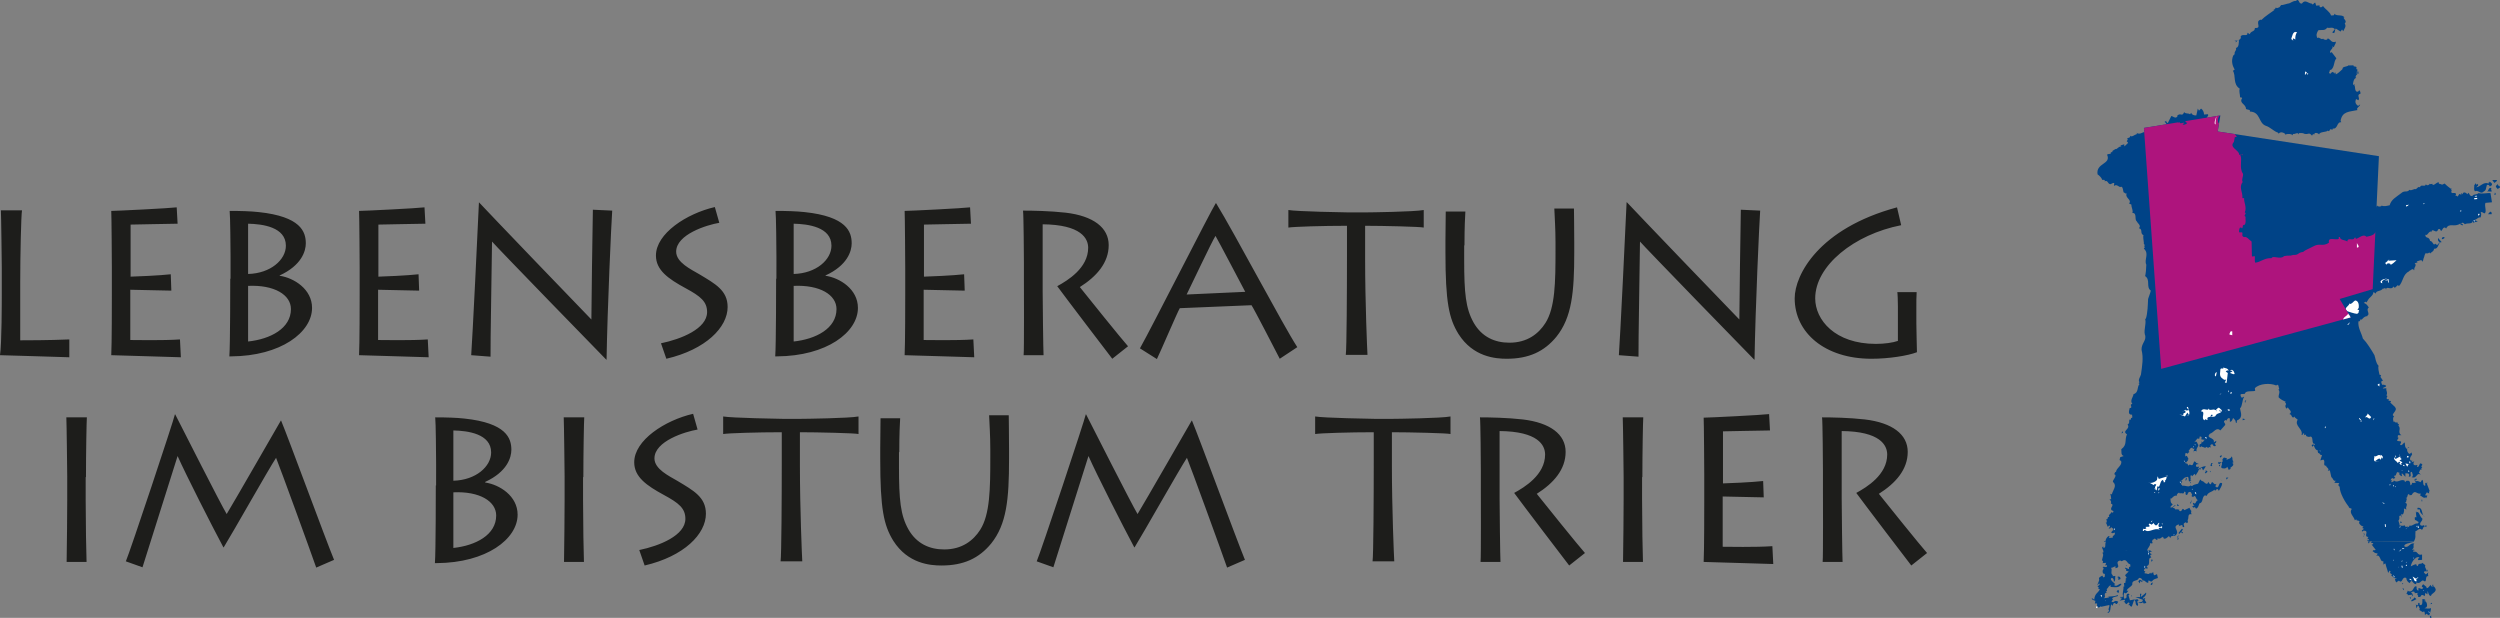 <?xml version="1.0" encoding="utf-8"?>
<!-- Generator: Adobe Illustrator 28.1.0, SVG Export Plug-In . SVG Version: 6.00 Build 0)  -->
<svg version="1.1" id="Ebene_1" xmlns="http://www.w3.org/2000/svg" xmlns:xlink="http://www.w3.org/1999/xlink" x="0px" y="0px"
	 viewBox="0 0 840.4 207.7" enable-background="new 0 0 840.4 207.7" xml:space="preserve">
<rect x="0" y="0" width="840.4" height="207.7" fill="#808080" stroke="none"/>
<g>
	<defs>
		<rect id="SVGID_1_" x="0" width="840.4" height="207.7"/>
	</defs>
	<clipPath id="SVGID_00000071519978563536169350000003684479480303398064_">
		<use xlink:href="#SVGID_1_"  overflow="visible"/>
	</clipPath>
	<path clip-path="url(#SVGID_00000071519978563536169350000003684479480303398064_)" fill="#004387" d="M773.8,1.2
		c1.1-1.6,2.2,0,3.3,0c0.5,0.8,0.6-0.3,1.2-0.3l0.3,1l1.2-0.1l-0.1,0.2c0.1,0.7,0.9,0.5,1.2,0c0.6,1,2.4,2,2.7,3.2
		c0.5-0.1,1.2,0.2,1.1-0.6c0.8,1,2.8,0.1,3.4,1.3c-0.2,0.1-0.3-0.1-0.3-0.1c0.1,0.8,1.3,1.2,0.4,2.1c0.6,1,0,1.5-0.5,2.6l-0.4-0.6
		l-0.5,0.7l-1.6-1c-0.5,0.3,0,2.1-1.2,1.3l0.9-1.1c-0.9-0.9-1.7-0.2-2.6-0.5c-0.8,1.2-1.9,0.6-3,0.9c-0.5,0.9-0.8,1.5-0.3,2.6
		c0.6-0.6,1.4,0.9,2,0.1c-0.4,0.2,1.3,1,1.5,0c1,0.3,1.2,1.7,2.7,1.1c0.1,0.8-0.6,1.2-0.6,1.9l-0.6-0.4c0.7,0.8-1.4,1.6-0.5,2.3
		l0.3-0.3l1.6,2.1c-1,1.2-0.5,2.8-1.8,3.9c-0.7-0.2-0.2,0.7-0.7,0.7c0.6,1.8,0.8-1.2,1.9,0.6l0-0.4l0.3,0l0.1,0.6
		c0.8-0.3,1.5-1.1,2.2-1.7l0.2-0.6c0.7-0.4,1.5-0.3,2-0.8c0.3,0.1,0.5,0.4,0.7-0.1c0,0.4,0.6,0.1,0.9,0.1l-0.1,0.2
		c0.2,0.5,1.4,0,1,0.9c0,0.3,0.3,0.4,0.5,0.5l-0.4,0.5l0.9,0.2c0-0.2-0.5,0.4-0.9,0.2c-0.4,0.6,0.6,0,0.8,0.4L793,24
		c0.2,0.7-1.4,1.1-1.1,2.1l0.2,0.1c-0.8,0.1-1,1.2-1.1,1.9l0,0.4l0.7-0.1l-0.3,0.3c0.5,0.1-0.1,2.4,1.3,2.1l0.4-0.5
		c0.3,0.5,0.4,0.5,0.4,1.2c-1.5,0.4,0,1.4-0.7,2.2l-0.8-0.4c-0.4,1-0.2,1.7,0.7,2.3l0.7-0.5c-0.1,0.8-1.5,1.2-0.9,1.9
		c-2.6,0.6-5.2,0.3-5.7,3.7c0.2,0.2,0.2,0.1,0.2,0.4c-1.5-0.2-1.1,2.4-2.8,2.1l-0.2,0.5c-1-1-0.7,1-1.5,0.2
		c-0.4,0.6-2.8,0.3-2.9,1.3c-0.3-0.4-1-0.7-1.5-0.4l-0.2,0.5l-0.3-0.3l-0.4,0.6c-1.1-1.3-1.1-0.3-2.5-0.6c-0.7-0.4-1.1-0.2-1.8-0.3
		l-0.1,0.5c-0.4-1-1.4,0.1-2-0.2l-0.1,0.5c-0.5-0.6-1.4-0.5-2.1-0.4l-0.3,0.3c0.3-0.4-1.7-1.6-2.3-0.4c0-0.2-0.2-0.3-0.3-0.4l0.1,0
		c-1.4-0.4-2.7-1.9-4.1-2.3c-2.6-0.9-1.7-4.7-5.4-4.8c0.3-0.8-0.9-0.5-1.3-0.9c0-1.7-2.4-1.8-1.3-3.6c-0.2-0.5-0.8,0-0.7-0.5
		c0-0.9-0.4-1.7-0.1-2.7c-2.4-1.5-1.2-4.4-2.3-6l0.6-0.4c-0.8-1.4-1.2-2.9-0.5-4.7l0.5-0.5c-0.2-1.1,0.8-1.2,0.4-2.1
		c1.2-0.1,0.9-2.2,1.1-2.5c-0.7-0.5-0.6,0.4-1.1,0.6c-0.4,0,0.1,0,0.1-0.2l-0.6-0.4c0.5,0.3,2.6-0.2,2.1-1.3
		c0.6-1.2,2.4,0.3,2.3-1.3l0.8,0.5c0.3-1.2,1.7-0.7,1.7-2.1c2.7,0.2-0.3-2.2,2-2.8l0.2,0.1c1.3-1.3,2.7-2.1,4.3-3.3
		c-0.1-0.2-0.3-0.1-0.5-0.1c0.3,0.3,1.1-0.6,1.1-0.9c0,0.6,0.7,0.2,1.2,0l0.5-0.7c0.5,0.1,1.7-0.4,2.3-0.5c0.9,0,1.5-1,2.9-0.9
		L772,0C773.1-0.2,772.6,1.3,773.8,1.2"/>
	<path clip-path="url(#SVGID_00000071519978563536169350000003684479480303398064_)" fill="#FFFFFF" d="M772.2,10.8
		c-0.5,0.6-0.7,1.7-0.6,2.5l-0.6-0.4c-0.5,0.2-0.2,0.7,0.1,0.7c-0.4,0-1-0.3-0.8-0.8c0.3-0.7,0.4-2,1.4-2.1l0,0.1L772.2,10.8z"/>
	<path clip-path="url(#SVGID_00000071519978563536169350000003684479480303398064_)" fill="#FFFFFF" d="M776,24.8l-0.3,0.3l-0.4-0.6
		c-0.2,0.1-0.2,0.3-0.1,0.5l-0.4,0l0.1-0.9C775.4,23.9,775.5,24.9,776,24.8"/>
	<path clip-path="url(#SVGID_00000071519978563536169350000003684479480303398064_)" fill="#004387" d="M811.3,182.2
		C811.3,182.2,811.3,182.3,811.3,182.2c-1,0.3-3.7,0.6-2.9,1.6c1.4,0.4,1.6-1.4,3.2-1.1c-0.7,0.6,0.3,1.5-0.8,2
		c0.2,0.2,0.6-0.1,0.9,0.2c0.1,0.3-0.8-0.1-0.4,0.6c1.7-0.4,1.1,1.4,2.9,0.9l0,1.8l-1.2,0.1c-0.6-0.5,0.3-0.6,0.3-0.9
		c-0.9-0.5-1.7,0.7-1.9,0.8c-0.4,0.5-0.9,1.4-1,2.2c0.7-0.4,1.1-0.6,2-0.8c-0.4,0.2,0,0.6,0.4,0.7c0.2-1.3,1-0.4,1.5-1.1l1,0.8
		c-0.3,0.9,0.2,0.8,0.5,2l0.2-0.6l0.1,0.7c0.9,0.1-2.7-0.6-0.6,1c0.7-0.5,0.2-0.5,1.1-0.6c-0.7,0.1-0.3,0.7-0.3,1.2
		c-1.4-0.3-0.1,2.7-1.8,1.4c-0.8,0.2-1,1.3-2.2,0.7l-0.1,0.6c-1.2,0-1.4-2.2-2.1-0.4c-0.8-0.3-1.2-1.1-1.2-1.7
		c-1.6-0.7-1.1,2.1-2.5,0.9l-0.8,0.5l0.2,0.1c-0.3,0.2-0.7-0.7-0.7-1.1c0.1-0.1,0.4,0,0.6-0.2c-0.9,0-1.2-0.6-1.9-1.1l0.3-0.3
		l-0.7-0.5c0-0.2,0.3-0.3,0.2-0.5l-0.3-0.3l-0.5,0.8c-0.2-1-0.7-2-0.9-3.2l-0.9,0.4c0.5-0.5,0-0.7,0.2-1.2c-1.2,0.6-0.9-2.5-2.4-1.7
		l0.5-0.8l-1.2-0.3l0.1-0.2l-0.6-0.2c0.2-0.9,0.5-0.1,1-0.6l-1.4-1.8l0,0.1c0.2,0,0.8-0.2,0.5-0.5l-0.8-0.2c0.1,0,0.2-0.2,0.3-0.2
		c0-0.1,0-0.1,0-0.2L811.3,182.2z M796.6,182.2c-0.1,0.1-0.2,0.3-0.3,0.5l-0.3-0.5H796.6z M707.7,182.2
		C707.8,182.2,707.8,182.2,707.7,182.2C707.8,182.2,707.8,182.2,707.7,182.2h15.9c0,0.2-0.1,0.3-0.1,0.5l-0.8-0.1
		c0.6,0.9-2.2,2.8,0,2.4l0.8,0.4c-0.5-0.1-0.7,0.2-1,0.4l1,0.6c-0.3-0.1-0.6,0-0.7,0.4l0.4,0.6c-1.6,0.2,0.1,2.4-1.6,2.9
		c0,0.2,0.6,0.5,0.2,0.9c-0.8-0.4-1,0-1.1,0.7c0.1,0.1,0.3,0.1,0.5,0.1c-0.1,0.2-0.4,0.4-0.2,0.8c0.6-0.3,1.2,0.7,1.8-0.3l0.3,0.4
		c0.3-0.7,0.5-0.3,1-0.4c-0.4,0.1-0.2,0.6,0.1,0.9l0.9-0.4l0.3,1.3c-0.8,0.3-1.4,0.3-2,1.1c-0.5,0.5-1.4-1.1-1.2,0.4
		c-0.7,0.6-1.6-1.7-2.1-0.1l-0.6-0.4l-0.2,0.8l-0.5-0.7l0.7-0.7c-0.5,0.5,0.6,0.1,0.5,0.7l0.3,0c0-0.6-0.6-1.3-1.3-1.1
		c-0.4,1.3-2.4,0.4-2.2,2.2c-0.4,0.8-1.6,1.2-1.9,2c0.1,0.2,0.4,0,0.6,0.1c-0.2,0.1-0.8,1.4-1.3,0.6c-0.4,0.3-0.4,1.5-0.1,2.1
		c1.6-0.4,0-1.2,1.3-1.8l0.5,0.4l-0.4,0.2l0.5,1.7l1.5-0.3l0,0.1c0.6,0.1,1-0.6,1.4,0.3c-1.1,0.3,0.4,1.2-0.4,1.8
		c-1-0.7-0.2-1.5-1.1-2l-0.8,2.3l-0.3-0.3l-0.1,0.2l-0.4-0.6l-0.4,0.2l0.5-0.7c-0.6-0.7-0.6,0.2-1.2,0.3c-0.4-0.5-0.7-1.1-1.1-0.8
		c0.2-0.1,0.8,0,0.7-0.4l0-0.3l-1.8,0.3c0.2-0.3,0.7-0.3,0.7-0.7c-0.1-0.2-0.3-0.2-0.5-0.1l0.4-0.8c0,0.1-0.1,0.2-0.1,0.3l0.3,0.3
		l0.4-0.5c-0.4-0.9,0.3-2.3,0.1-3.2l0.3,0l-0.1-1.2c1.1,0,0-0.8,0.8-1c-0.1-0.2-0.4-0.2-0.3-0.4c0.9-0.6-0.2-0.8-0.1-1.3l1.2-1.2
		l-0.9-0.2c0.1-0.3,0.1-0.6-0.2-0.7l-0.1,0l0-0.4l1.2,0.5c0.2-0.2,0-0.6,0.1-0.8l0.2,0.1c0.5-0.1,0.1-0.7,0.2-0.9
		c-1.1-0.2-1-1.5-2.1-1.4c-0.4,0-0.8,0.7-1.2,0.1c-2.4,0.5,0.7,2.3-1.7,2.6l0.1-0.6c-0.6,0-0.9,0.5-1.6,0.5c0.7,0.6-0.4,1.9,0.7,2.5
		l-0.1,0l0,0.3l0.9-0.1c-0.2,0.7,0.2,1.6-0.5,2c0-0.6-0.1-1.2-0.6-1.3c-0.2-0.1-0.3,0.1-0.4,0.3c-0.1,0.5,0.9,1.2,1.5,1.8
		c-0.2-0.1-0.3,0.1-0.4,0.3c1,0.8,1.6-0.8,2.5-0.4c-0.9,1.6-2.4,1-3.9,1c0.1,0,0.2-0.2,0.3-0.2l0-0.3c-0.9,0.1-0.6,0.6-1.4,1.2
		l0.1,0.7c-0.2-0.1-0.3,0.1-0.4,0.3c0.2,0.1,0.4,0.3,0.6,0.2c-1.9,0.1-0.2,1.4-1.3,1.9l1.8-0.2c-0.1-0.2-0.3-0.2-0.5-0.1l0-0.1
		c1-0.4,2.1,0,3.4-0.7l-0.1,0c0.8,0.7-1.3,0.3-1.8,1.2l0.3,0.3l-0.5,0.7c0.2,0.2,0.6,0.3,0.8,0.1c0.4-0.4,0.9-0.4,1.5,0
		c-0.5,0.6-0.2,0.9-1.1,0.7c0.1,0,0.2-0.2,0.3-0.2c-1.5-0.6-0.6,1.8-1.6,0.3c-0.3,0.9-0.1,2.5-0.9,2.9l-0.4,0l0.7-0.7
		c-0.8-0.3,0.4-1.7-0.1-1.9l-3.7,0.8l0,0.1c-0.4-0.2-0.4-0.9-0.3-1.3c-0.2-0.3-0.5-0.1-0.8-0.1l0.2-0.9c-0.6-0.2-1.6-0.6-1.1-0.9
		l0.7,0.5c0.2-2.2,1.2-2.1,1.9-3.5l-0.6-0.2l0.3-0.3l-0.5-0.4l0.8-0.8l-0.3-0.3l-0.5,0.7c0-0.9,0.8-1.5,0.5-2.3
		c-0.1-0.4,0.6-0.7,1.1-1l0.4,0.6c0.8-0.2,0.3-0.7,0.5-1.2c-0.8,0.2-0.9-0.9-0.7-1.3c0.3-0.3,0.3-0.6,0.1-0.8l-0.2-0.1
		c0.5-0.5,1,0.3,1.5-0.3l0-0.4l-0.6,0.1l0.3-0.9l-1.3,0.1c0.6-0.4,0.1-0.8-0.1-1c0.2-1,0.8-2.1,0-2.5l0.4,0c0.5-0.8-1.1-1.9,0.2-2.1
		c-0.2,0-0.1,0.2-0.1,0.5c1-0.1,0.4-1.2,0.8-2c0,0,0.1-0.1,0.1-0.1L707.7,182.2z"/>
	<path clip-path="url(#SVGID_00000071519978563536169350000003684479480303398064_)" fill="#004387" d="M707.8,182.2
		c-0.1-0.8,0.4-1.6,1-2l0.8,0.2c-0.3,0-0.6-0.1-0.7,0.2c0.2,0.5,0.9,0,1.4,0.2c-0.3-0.3-0.1-0.6,0.5-1c0.6-1.6-0.6,0-1.1-0.8
		c0.2-0.5,1.4-1.1,0.3-1.5l-0.3-0.3c-0.3,0.4-0.2,0.6-0.9,0.4c0.2-0.2,0.5-0.4,0.5-0.7l-0.3-0.3l-0.4,0.5l-0.3-0.4l0.1,0l-0.6-1.3
		l0.3,0.4c0.2-0.6,0.1-0.9-0.1-1.3c0.9,0.3,0.1-0.9,1.1-0.7c-0.7-0.8,0.9-1.2,0.6-1.7c0.2,0.1,0.4,0.3,0.6,0.2
		c0.6-0.8-0.7-0.5-0.6-1.1c-0.3-0.6,1.2-1.6-0.1-1.9c0.2-0.8,0-1-0.5-1.4l0.6-0.1c-0.1-1.1-0.1-0.9-0.3-1.8l0.5,0.2
		c0.4-1.5,1.8-2.9,0.5-4.1c-0.7-0.5,1.7-2.2,0.3-2.7l0.4-0.8l0.2,0.1c0.1-1.5,2.3-2.2,1.7-3.8c-0.9-0.1-0.2-0.9-0.3-1.2l1.2-0.4
		c-1-0.4-0.7-1.2-0.8-2.3c2.1-1.5,1-3.1,1.9-5c-1.9-1.2,1.3-1.7,0.2-3.3c0.9-0.5,0.3-1.1,0.7-1.7c0.7,0.5,0.1-0.8,0.8-0.5
		c0.2-0.3,0-0.8,0-1.1c-1.6,0.1-0.9-1.6-0.8-2.2c1.4-0.1-0.4-1.3,0.9-1.4c-0.9-1.2,0.3-2.3,0.4-3.3c1.8-0.5,1.1-2.4,2-3.4l-0.3-0.3
		l0.3-0.3c-0.6-0.8,0.3-1.8,0.5-2.6c0.4-3,0.9-5.5,0.2-8.3c-0.1-2.3,1.9-3.2,1.1-5.2c-0.4-1.6,0.7-4.2,0-5.4l0.3,0.3
		c0.7-2.1,0.7-5,0.8-6.8c0.3-1,0.7-1.8,0.9-2.8c-1.7-1.3,0-3.6-1.9-4.9c0.2-0.5,0.4-2.8,0.4-3.8c-0.8-1.7,1-3.6-0.7-5.3
		c-0.5-0.3,0.8-0.6-0.1-0.9c0.6-0.4-0.1-0.8-0.1-1l0.1,0c-0.1-0.9-0.4-2.6-0.1-2.7c-1.4-0.6-0.1-2-1.6-2.4c1-0.8-0.6-1.8-0.7-2.3
		c-0.9-0.6,0.2-2.9-1.5-2.8c0.4-0.8-0.4-1.9-0.3-2.8l-0.8-0.4c1.1-1.3-1.5-1.8-0.8-3.4c-0.7,0.3-0.2-0.2-0.8-0.2
		c-0.6,0-0.2-2.6-1.4-1.9c-0.4-0.1-1.3-1.1-2-0.4c-0.3-0.4,0.4-1-0.3-1c-0.8,0.2-0.8,0.7-1.5,0.2c-0.2-0.1-0.6-1.3-1.4-0.7
		c0.3-0.8-0.8-0.5-0.8-0.5c-0.2-0.7-1-1.5-1.6-1.9c-0.6-3.9,4.7-3.3,3.2-6.6c0.3-0.3,0.8-0.2,1.2-0.3l0.1-0.6l0,0.1l0.6-0.1
		c-0.6-0.3,0.6-0.7,0.9-1l-0.2-0.1c0.8,0.5,0.9-0.7,2.2-0.8l-0.3-0.3l1.3-0.4c0,0.2-0.1,0.6,0.2,0.7c0.1-0.6,1.7-1.1,0.7-1.6
		c-0.3-0.3,0.6-0.6,0.1-0.9c-0.2-0.5,1.3-0.2,0.9-1.1c0.6,0.7,1.6-0.4,2.1-0.4l0.3-0.3l-0.3-0.3c1.2,0.8,1.9-0.1,3-0.3
		c0.1-1.1,1-0.3,1.4-0.6c0.6,1,1.4-1,1.8,0c1.1-0.7,2,0.7,2.9,0.1c-0.1-0.1-0.2-0.2-0.3-0.1l-0.1,0.2c0.6,0.7,1.4-0.4,1.8,0.1
		l-0.6,0.4c0.4,0.4,0.7,0,1.2-0.1l0.4-0.5c-0.9,0-0.8-1.1-1.4-1.5c0.2-0.3,0.1-1-0.6-1.3l0.6-0.4c-0.1,0.4,0.3,0.6,0.5,0.8l1.2-2.4
		c0.5,0,1.4,1.1,2.1,0.1l-0.2-0.1c1.2-1.4,1.7,0.5,2.4-1.3c0.7,0.7,1.1,0.2,2,0.7l0.4-0.5c0.1,0.7,1.2,1,1.7,0.9l0.5-2.3l0.4,0.7
		l0.7-0.7c0.6,0.4,1,1.2,1,2l1.3-0.1c0.4,0.6-0.5,0.8-0.4,1.5c-0.5-0.4-1.3-0.1-1.8,0.3c-0.3,1.1-0.4,2,0.6,2.6l0.7-0.2l0,0.4
		l1.6-0.5c-0.5,1.6,1.8,1.4,1.7,2.4c1-0.1,1.4,0.8,2.1,1.4c0.2,0.2-0.9,0.1-0.7,0.8c-0.2,0.3,0,1.1-0.3,1.4
		c-1.2,1.9,2.1,2.4,2.3,3.8c0.4,0.5,0.7-0.2,1.3,0c-0.3,0.5-0.7-0.3-0.9,0.2c1,1.6,0,4.2,1.5,6.1c0.3,0.8-0.4,1.9,0.1,2.8
		c-1.2,1.9,0.4,3.3,0.4,5.3l0.6-0.1c-0.1,1.3,1.3,3,0.6,4.7c0.9,0.3-0.6,1,0.5,1.4c-0.2,0.4,0.5,2-0.2,2.7c-0.9,0-0.2,0.9-0.8,1.3
		c0-0.4-0.4-0.3-0.6-0.2c-0.1,0.3-0.3,1-0.1,1.7l1-0.1c0.4,0.4-0.2,1.4,0.9,1.6c0.9-0.4,1.7,0.7,2.7,1.2L756,86
		c0.4,0.3,0.5-0.2,1.1,0c0.2,1.1,0,1.4,0.4,2.1c1.7-0.2,3.1-2,5.3-2.1c0.3-1.1,3,0.3,4.1-1.2c1.8-0.6,1.6-0.1,3.1-0.8
		c2-0.1,1.3-0.9,3.1-1.4c0.5-0.7,2-1.4,3.1-2.1c2.2-1.6,3.1-0.1,5.2-1.9c-0.7-2.2,2.1-0.9,3.1-1.7l-0.1-0.6l0.4,0
		c0.2,1.1,1.8,0.7,2.7,1.2c-0.1-1.6,2.2-0.3,2.2-1.6l0.4,0l0,0.4c0.9-0.1,2.3-2.2,3.5-1.1c1-0.4,3-0.7,2.9-2.4l-0.1-0.9
		c2.5,0.9,1.9-2.3,2.7-2.8c0.3,0.5,1.5,0.4,1.5,0c0.9,0.4,1.7,0.1,2.7-0.1c0.6-2,2-2.6,3.8-4c1.3-1.2,1.9-0.1,2.9-1.2
		c0.6,0.5,1.5-0.5,2.1-0.2c0.4-0.2,0.9-1.1,1.4-0.6c0.2-1.3,1.8,0.1,2-1.1c0.2,0.7,1.3,0.3,1.3-0.3l0,0.3l0.9-0.1l0,0.3
		c0.8,0.3,1.2-0.9,2.2-0.8c-0.4,0.7,0.6,0.4,1,0.8l0.9-0.4c0.6,0.6,0.9,0.9,2,1.7l0.4,0l-0.3,0.3c0.5,0.1,0.1,0.6,0.1,0.9
		c0.5,0.8,1.7-0.4,1.6,1l-0.1,0c-0.4,0.5,0.5-0.1,0.5,0.5c0.7-0.3,0.5-1.5,1.4-0.5l-0.1-0.7l0.5,0.4c0.2-1,1.2-0.6,1.6,0l0.4-0.5
		c0.4,0.4,0.4,1.2,1.3,1.1c0.5-0.8,1.4-0.3,2.1-1c1.2,0.4,2.8-0.1,4,0l0.5,3.1l-2.2,0.2c-0.4,1.1,0.5,2.8-0.2,3.5
		c-0.7,0-0.8-0.7-1.4-0.3c0.3,0.5,0.2,1.2-0.1,1.8l0-0.1c-0.7-0.2-1.2,0.7-1.9,0.8c0.3,0.4,0.6,0.2,1,0.6c-0.6,0.1-1.2,0.1-1.6,0.5
		c0.1-0.1,0.1-0.3,0.1-0.5l-0.2-0.1c-0.2,1.1-1.9,0.4-2.6,1c0.1,0.1-0.9-1.1-1.2-0.2c0,0.2,0.3,0.1,0.5,0.1c0,0.1,0,0.3-0.1,0.5
		l-0.8-0.4l0.1,0l0-0.3c-2,1.5-3.8-0.4-4.8,1.7c-1-1.1-1.4,1-1.7,0.8c-0.2,0.1-0.2-1-1-0.5c-0.6,1.9-2-0.9-2.3,1
		c0-0.2-0.1-0.2-0.2-0.3c-1,0.3-1,1.5-1.8,1.1c0,1.5,1.3,0.4,1.6,2.1c1,0,1.1,1.9,1.7,0.9l0.7,0.5c0.2-0.4,0.6-0.6,0.9-1
		c-0.8-0.3-0.7-1-0.6-1.4l1.2,1.4c-1.4-0.1-0.8,2.4-2.6,2.2c0.1,0.9-1.1,1.2-1.2,1.6l-0.5-0.4c0.2,0.5-1.1,0.3-0.8,0.5
		c0-0.2-0.1-0.2-0.2-0.3c-0.6,0.7-0.4,1.1-0.8,1.9l-0.3,1.2c-0.1-1.2-1.5-0.3-2-0.2l0.3,0.3l-1,0.3c0.9,0.7-0.3,1.4-0.1,2.1
		l-0.1,0.3c-0.4-1.1-1.3,0.3-1.8,0.2l0.2,0.1c-2.2,0.9-2,3.5-3.5,5l-0.3-0.4l-1.1,1c-0.1-0.3-0.5-0.7-0.6-0.2
		c-0.8,0.9-2.3-0.6-2.3,0.8c0-0.3-0.3-0.3-0.2-0.6c-0.5,0.1-0.9,0.4-0.8,0.5c0.1-0.1,0.1-0.4,0-0.4c-0.7,1.2-2.3,0.6-2.5,1.8
		c-0.2-0.1-0.5-0.6-0.8-0.4c0,1.1-1.3,1.6-1.8,2.6l-0.5,0.8l-0.2-0.3l-0.7,0.4c0.9,0.4,1.1,0.6,1.7,1.6c-1.2,0.8,0.7,2.1-0.6,2.8
		l0.2,0.1c-1-0.1-1.7,0.8-2.1,1.3l0-0.3c-0.5-0.2-0.3,1-1,0.7c-0.2,2.3,1,3.8,1.5,5.8c1.3,1.3,2.8,3.7,3.9,5.6
		c0.4,1.2,0.4,2.5,1.4,3.6c-0.3,0.6,0.1,2.1,0.3,3c0.2-0.1,0.3,0.1,0.5,0.2c0.1,0.2-0.2,0.3-0.2,0.5l0.9,1.3
		c-1.1-0.1-0.4,1.3-0.2,1.4c0.6-0.2,0.4,0,1.2,0.2c0.1,0.7-0.9,0.4-1.1,1l1.2-0.1c-0.2,0.9,0.6,1.5,0,2.4c0.9,0.3-0.4,0.8,0.3,1.3
		l0.6-0.1c-0.9,1.1,1.4,0.2,0.4,1.2l1.7,1.6l-0.1,0c1.2,1.1-1.8,2.5-0.3,3c-0.5,0.6-0.4,1.3-0.1,2l0.3-0.3c-0.1,0.6,0.6,0.3,1.1,0.5
		c-0.5,0.6,0.9,0.3,0.1,1c1.2,0.9-0.5,2.3,1.1,3.2l-1.2,0l-0.1,0.8c0.1-0.1,0.2,0,0.3,0.1l-0.5,0.8c0.1,0.7,2.2-0.3,1,1.4
		c0.5,0.9,1.3-0.9,1.6-0.6c0.1,0.9-0.1,1.5,0.8,2.2c0.1-0.3,0.2-0.6,0.5-0.7l0.2,0.1c-1.3,0.3-0.6,1.9,0.1,2.2l0.7-0.5l0.1,0.7
		l0.1,0c-0.3,0.2-1.6,2.1,0.1,2.1l-0.4,0.5l1-0.3c-0.4,0.5-0.5,1.3,0.4,1.3l0.6-0.1c0.2,0.3-0.4,0.5,0.1,0.7
		c0.7-0.1,0.6-2.1,1.6-0.8c0,0.3-0.7,0.4,0,1.1c-0.3-0.1-0.3,0.2-0.4,0.3l0.3,0.3c-0.9-0.4-0.7,0.7-1.1,0.9l0.7,0.8
		c-1.6-1-1.2,1.5-3.1,0.8c0.7-0.3,0.3-1.1,0.1-1.7l-0.2-0.1c-0.8,0.2,0.5,1.9-0.9,1.6l0.2-0.5c-0.1-0.8-0.9-0.5-1.3-0.6l0,1.2
		l-1-1.1c-0.6,0-0.1,0.4-0.1,0.6l-0.3,0.3l-0.7-0.7c0.1-0.1,0.1-0.4,0.1-0.5l-0.8-0.2l-0.5,1.2l-0.2-0.1c-0.1,0.1-0.4,0.2-0.2,0.5
		l0.3,0.3l-0.7,0.5l0.1-0.2c-0.2-0.3-0.5-0.1-0.6-0.1l-0.4,0.6c0,0.1,0.3,0.1,0.5,0.1l0,0.3c-0.2-0.1-0.3,0-0.3,0.2
		c0.3,0.3,0.5-0.2,0.9-0.2l0-0.3c1.3,1.1,2.3-0.7,3.7,0.1l-0.1,0.2l0.5,0.2c-0.1-0.5,0.4-0.4,0.7-0.4c1.2,0,0.3,2.5,1.3,1.1l0-0.4
		c0.5,0.1,0.7,0,1.3,0c0.1-0.1-1.2-1.4,0.3-1.4l0,0.4c-0.2,0-0.3-0.1-0.3-0.1c-0.3,0.1-0.1,0.4-0.1,0.6c0.7-0.2,0.8-0.1,1.7,0.3
		l0.5-0.8c0.7,0.2,0,1.9,1,2c0.3-0.3-0.3-1.1,0.5-1l1.1,2.9l-0.3,0l0.1,0.7l-0.8-0.4l-0.6,1l0.8,0.1l-0.5,1l0-0.4
		c-1.1,0.5-1.3-0.7-2.1-0.5c0.6-0.2,0-0.5,0.4-0.8c-1.5,0.4-1.9-1.6-3.1,0.5l-0.7,0.1c-0.1-0.2-0.1-0.4-0.2-0.4
		c-0.8,0-0.2,1.4-1.2,1.3c1,0,0,1.1,0.3,1.3l-0.4,0.3c1.4,0.4-0.2,1.6,0.5,2.2c-0.3,0-0.5,0-0.5-0.2l-0.4,0c0.2,0.6-0.1,1.7-0.4,2
		c-0.2-0.3-0.5-0.1-0.6-0.1l0.1,0l0.1,1l-0.1,0c-0.1-0.2,0-0.6-0.2-0.6c-0.9,0.1-0.1,0.8-0.6,1.4l0.2,0.1c-0.8-0.1,0.2,1.2,0,1.8
		c0.5,0.1,1.1,0.3,1.8,0c0.1,1,0.9,0.1,1.3,0.6l0.4-0.6c0.5,0.6,1.7-0.9,2.6-0.6l0.4-0.5c-0.6-0.2-1.1-1-1.4-0.5
		c0.4-0.3-0.5-1.4,0.6-1.1l-0.2-1.9l0.3,0c-0.1,0-0.2,0.1-0.1,0.3c0.9-0.8,1.1,1.5,2,2c0.1,1.1-1,1.1-0.7,2.2c0.4,0.3,0.8,0.3,1.3,0
		l0.1,0.7l0.5-0.7c0.2-0.1,0.1,0.4,0.2,0.7c-0.3-0.5-0.8,0.2-1.2,0.1c0.1,0.3-0.1,0.7-0.4,0.8c-0.7-1-1.8,0.7-2.1,0.4
		c-0.2,1.6,0.3,2.1-0.6,3.6l-14,0c-0.1-0.1-0.2-0.2-0.3-0.2c-0.1,0-0.3,0.1-0.4,0.2l-0.6,0l-0.5-0.8l0.5,0.4l0.3-0.3l-0.6-0.4
		l0.4-0.5c-2,0,0.6-2.2-1.7-2.1l-0.4,0.3c-0.7-0.6,1.4-0.8,0-1.2l0.4-0.5c-0.9-0.2-1.2-0.7-1.5-1.2l0.2-0.5c-0.3-0.5-1.4-0.1-1-0.8
		l-0.6,0.4c-0.3-1.3-2.1-2.5-1-3.8c-0.4-0.3-0.9-0.4-1.4-0.3l0.6-0.1c-1.4-1.8-3.3-4.9-3.3-7.1c-0.8-0.4-0.2-1.1-0.1-1.2l-1.7-0.1
		l0.5-0.7c-0.9,0.3-0.9-0.9-1.5-1.2l-0.5-2.3l-0.7,0.2c0.8-0.8-0.7-1.2-0.5-1.7c-1.4,0-0.1-1.5-1-2.1l-1,0.3l0.6-1.9
		c-0.7,0.4-0.6-0.6-1.3-0.6l-0.2-0.6l-0.3,0.3l0.5-0.5c-0.9-0.2-1.2-0.9-1.5-1.8l-0.5,0.5c0.1-0.1-0.7-0.7,0.4-0.8l0.3,0.3l0.2-0.5
		c-1.5,0.3-0.1-3.1-2-2.3c-0.4-0.2-1.1,0-1-0.8l-0.7,0.2c0.1-0.1,0.1-0.4,0.1-0.5l-0.2-0.1c-0.6,0,0,0.7-0.7,0.5
		c0.6-2-2.6-3.1-1.3-5.1l-1-0.8c0-0.1,0.1-0.2,0.1-0.3c-1.3,1.1-0.8-0.7-1.9-0.8c1.3-0.9-0.4-1.6-0.5-2.3l-0.4,0.5
		c-0.5-0.4-0.6-1.1-0.2-1.5c0-0.3-0.2-0.4-0.4-0.6c0.1,0,0.2-0.1,0.3-0.2c-0.8-0.4-1.6-0.7-2.4-1.5c-0.1-1.1,0.6-1.7,0-2.5l-0.3,0
		c1-0.2,0.1-0.8,0.3-1.4l-0.5-0.4l-0.3,0.3c-2-0.9-5.7-0.7-7.2,0.9l0.1,0.9c-1.2,0.3-3.2-0.2-3.5,1l-1.3,0.1c-0.3,0.4,0,0.9,0.4,1.3
		c0.1-0.3,0.4-0.4,0.7-0.4c-0.8,1.2-0.5,3.1-1.4,3.9c0.2,1.2,1,2.8-0.5,3.8c-0.5,0.1-0.7,0.4-0.5,1l-0.4,0c-0.1-1.1-0.3-0.8-0.9-1.6
		c-0.2,0.2-0.3,1.3-1.1,1.3l0-1.1c-0.5-0.4-1,0.2-1.1,0.7c0.1,0.2-0.2-0.4-0.5-0.1c-1,0.5,0.3,1,0,1.6l-1.6,1.8
		c-1.4-1.3-2.2,0.8-3.5,1.1c-1.6,1.7,1.7,1.1,1.3,2.9l0.8-0.5c0.1,0.4-0.1,0.8-0.5,0.9l0.4,0.7c-0.5,0.5-0.5,0-1.1,0l0.1,0
		c0.3-0.2-0.2-0.5-0.3-0.4c-0.3-0.1-0.4,0.1-0.6,0.4l0.2,0.7c-0.2-0.2-0.4-0.2-0.6-0.2l-0.3,0.3l-0.6-0.4c-0.4,0.7-0.9,0-1.5,0
		L740,150c-0.4,0.3-0.3,0.5-0.6,0.2c-0.2-1.7,0.8-0.2,0.7-1.9c0.7,1.1,0.3-0.5,1.3-0.4l-1.4-0.2l0.1-0.8c-1.4-0.7,0,1-1.4,0.5
		l-1.1,1.3c1-0.7,0.9,0.2,1.4,0.9c0,0.6-1,1.4-0.5,2.2c-0.5-0.4-1.3-0.2-1.3,0.4l0.5-1.4l-0.6,0.1l0-0.3c-0.8-0.3-0.9,0.5-1.4,1
		l0.3,0.3l-0.8,0.7l0-0.3l-0.6,0.1l0,1.1c0.7-0.8,0.7,0.5,1.1,0.6l-0.3,0.3c0.1,0,0.1,0.1,0.3,0.1l-0.8,1c-0.1-0.1-0.2-0.2-0.3-0.1
		c-0.3,0.3,0.4,0.4,0.7,0.5l0.1,0c0.1-0.3-0.2,0.4,0.4,0.6c0.2-0.9,1.1,0.5,1.4-0.5l0.4-0.9c0.2,0,0.4,0.3,0.8,0.2
		c-0.2-0.1-0.2,0-0.3,0.2l1.1,0.5c-0.4,0.1-0.9-0.1-1,0.4c-0.1,0.4,0.2,0.7,0.7,0.5l0.4,0l-0.5,0.8c0.8-0.4,1.7-1,2.7-1
		c-0.2,0.5-0.5,0.8-0.9,1.4c-0.2,0-0.2-1.1-0.8-0.8l-0.1,0.6c-0.2-0.3-0.5-0.2-0.6,0.1c-0.2,0.8-0.8,1.2-1,1.9
		c-0.1-0.3-0.2-0.5-0.4-0.6l-0.8,0.8c0-0.2-0.1-0.3-0.2-0.3l-0.3,0c-0.2,0.8,0.2,0.7-0.1,1.7l0.4,0c-0.2,0-0.6,0.6-0.9,0.2
		c-0.1-0.5,0-1.8-0.7-1.3c-1.1,0-1.2,1-2.1,1.3c0.1,0.2,0.4,0,0.6,0.1c0,0.2-0.8,0.8-0.2,1.2l0.2,0.1l-0.1,0.2
		c1.1-0.2,2.3,0.6,2.8-0.1l0.6,0.2c0.4-0.5,1.3-0.6,2-0.8l0.7-1.4c0.4,0.1,0.4,0.8,1.1,0.5l-0.1,0.2c0.4,0.1,0.8,0.9,1.4,0.7
		l0.4-0.6c0.2,0.3,0.3,0.8,0.8,0.8c0.6-1.9,0.9,0.7,1.9-0.2l-0.4,0.9c1.5,1.4,0.9-2,2.3-1c-0.1,1-0.6,1.5-1.1,2.5
		c-0.2-0.1-0.3-0.9-0.8-0.5l-0.5,0.5l-0.2-0.4c-0.9,0.9-2.2,0.8-2.6,2.1l-0.6-0.2c-1.1,0.6-0.5,2.5-1.8,2.7
		c-0.3,0.4-0.3,1.5-1.2,1.8l-0.4-0.6l-0.3,0.3l-0.6-0.4l0.8-0.5c-0.5,0-0.6-0.5-0.5-0.8c1.2,0.9,0.7-0.8,1.8-0.9
		c-1,0.1-0.7-2.2-1.8-1l-0.6-0.4c0.6-0.1,0.1-0.8-0.1-1.2c-0.3-0.2-0.7-0.2-0.9,0.1l-0.4,0.8c-1.1,0,0.1-1.2-1-1.1
		c0.1,1.1-1,0.2-1.4,0.6l-0.3-0.3c-0.4,0.2-0.8,0.5-0.8,1.1c-0.7-0.4-1.5,0.7-1.8,0.9l-0.3,0c0.1,0.6-0.1,1.5,0.8,1.9l-0.9,1
		c1,0.5,1.2-0.9,1.9-0.6l-1.1,0.7c0.3,0.2,0.9,0.2,1.1,0.8c0.1-0.4,1-0.1,1.3,0c-0.2,0-0.2,0.3,0,0.4c1,0.4,0.7-1.6,1.6-0.3l1.7-0.8
		c0.2,0.3,0.3,0.8,0.7,1.1c-0.3,0.2-0.1,0.7,0,1.1c-1.5-0.4-0.8,1.4-1.3,1.9c-0.1,0.4,0.4,0.7-0.3,1.1c0.1,0.1-0.3-0.6-0.6-0.2
		c-0.9,0.4-0.1,1-0.3,1.5c-1,0-0.1-0.5-0.8-0.7l-1.2,0.4c0.1,0,0.2-0.2,0.3-0.2c0-0.2,0-0.4-0.2-0.4c-2.5,0.9,0.8,2.1-1,3.7
		c-0.7,0.4-1.6-0.2-1.7,0.9l-0.5-0.7c-0.6,0.5-1,1.1-1.9,0.8l0.1,0c0.3-0.4-0.4-0.2-0.4-0.6c-0.2,0.4-1.1,1-1.6,0.5l-0.1,0.6
		c-0.6,0.1-0.7-0.9-1.2-0.2c-0.5,0-0.5,0.5-0.6,1L707.8,182.2z M707.2,182.2c0.2-0.2,0.3-0.4,0.6,0L707.2,182.2z"/>
</g>
<polygon fill="#FFFFFF" points="738.8,40 739.1,40.3 739.1,40 "/>
<g>
	<defs>
		<rect id="SVGID_00000176729852908236472050000003078654087116268952_" x="0" width="840.4" height="207.7"/>
	</defs>
	<clipPath id="SVGID_00000167358437531856907430000002017158623804804027_">
		<use xlink:href="#SVGID_00000176729852908236472050000003078654087116268952_"  overflow="visible"/>
	</clipPath>
	<path clip-path="url(#SVGID_00000167358437531856907430000002017158623804804027_)" fill="#FFFFFF" d="M739.2,40.6
		c0,1.4-0.2,1.6,0,2.7C738.3,43.4,739.1,41,739.2,40.6"/>
	<path clip-path="url(#SVGID_00000167358437531856907430000002017158623804804027_)" fill="#004387" d="M839.3,60.5
		c0.3,0.3-0.4,0.7-0.8,1l-0.7-1L839.3,60.5z"/>
	<path clip-path="url(#SVGID_00000167358437531856907430000002017158623804804027_)" fill="#004387" d="M832.7,61.8l0.5,0.4L833,62
		c0.2,0.6-0.3,0.5-0.6,1c1.6-0.3,2.4-2,4.2-1.3l0-0.4l0.3,0l0-0.3c0,0.2,1.2,0.6,0.7,1.3l-0.6,0.4c-0.2-0.3-0.4-0.8-1-0.5
		c-0.4,1-0.1,1.7-1.1,2.2c-1,1.1-1.8-0.7-2.9-0.1c-0.6-0.6-0.1-1.6-0.3-1.9l0.5-0.8l0.4,0.6L832.7,61.8z"/>
	<path clip-path="url(#SVGID_00000167358437531856907430000002017158623804804027_)" fill="#004387" d="M840.3,63.2
		c-0.3-0.1-0.5,0.2-0.6,0.4c-0.5-0.7-1.1-0.7-0.3-1.5l0.4-0.3C839.2,62.7,840.7,62.1,840.3,63.2"/>
	<path clip-path="url(#SVGID_00000167358437531856907430000002017158623804804027_)" fill="#004387" d="M837.6,63.2
		c-0.5,0.3,0.1,0.9,0,1.2l-2-0.1C836.9,64.6,836.2,62.8,837.6,63.2"/>
	<path clip-path="url(#SVGID_00000167358437531856907430000002017158623804804027_)" fill="#004387" d="M838.8,65.5l-0.3,0l0.2-0.8
		C838.8,65,839.2,65.2,838.8,65.5"/>
</g>
<polygon fill="#FFFFFF" points="831.8,66.1 832.7,66.1 832.4,65.7 "/>
<path fill="#FFFFFF" d="M837,65.8l-0.6-0.4L837,65.8z"/>
<g>
	<defs>
		<rect id="SVGID_00000026880396952834418170000007962889329230151095_" x="0" width="840.4" height="207.7"/>
	</defs>
	<clipPath id="SVGID_00000077316169027806396490000016282482566185479593_">
		<use xlink:href="#SVGID_00000026880396952834418170000007962889329230151095_"  overflow="visible"/>
	</clipPath>
	<path clip-path="url(#SVGID_00000077316169027806396490000016282482566185479593_)" fill="#FFFFFF" d="M809.8,68.8
		c-0.3,0.3-0.6,0.6-1,0.6l0-0.4L809.8,68.8z"/>
</g>
<polygon fill="#FFFFFF" points="814.7,68.3 814.7,68.7 815.1,68.3 "/>
<rect x="831.3" y="66.5" transform="matrix(0.995 -0.105 0.105 0.995 -2.408 87.73)" fill="#FFFFFF" width="1" height="0.4"/>
<polygon fill="#FFFFFF" points="826.9,71.1 827.4,71 827.3,70.6 "/>
<g>
	<defs>
		<rect id="SVGID_00000045591149951568180840000002791656408143249312_" x="0" width="840.4" height="207.7"/>
	</defs>
	<clipPath id="SVGID_00000169542456709389923250000006033864427598889116_">
		<use xlink:href="#SVGID_00000045591149951568180840000002791656408143249312_"  overflow="visible"/>
	</clipPath>
	<path clip-path="url(#SVGID_00000169542456709389923250000006033864427598889116_)" fill="#004387" d="M837.6,71.6l0,0.4l-1.2,0
		C836.7,71.6,837.3,70.6,837.6,71.6"/>
	<path clip-path="url(#SVGID_00000169542456709389923250000006033864427598889116_)" fill="#FFFFFF" d="M833.5,71.9
		c0.1,0.4-0.2,0.4-0.4,0.6C833,72.2,833,71.7,833.5,71.9"/>
	<path clip-path="url(#SVGID_00000169542456709389923250000006033864427598889116_)" fill="#FFFFFF" d="M791,79.5l-0.3,0l-0.2-1.6
		C790.6,78.4,791.8,79.1,791,79.5"/>
</g>
<polygon fill="#FFFFFF" points="832,74.6 831.9,74.1 831.4,74 "/>
<g>
	<defs>
		<rect id="SVGID_00000013162405988010284730000004348491426325401535_" x="0" width="840.4" height="207.7"/>
	</defs>
	<clipPath id="SVGID_00000080189054496416367640000005039182894588643233_">
		<use xlink:href="#SVGID_00000013162405988010284730000004348491426325401535_"  overflow="visible"/>
	</clipPath>
	<path clip-path="url(#SVGID_00000080189054496416367640000005039182894588643233_)" fill="#004387" d="M821.7,79.7
		c0.2,0.7-0.7,0.5-0.8,0.8C820.7,79.9,821.1,79.6,821.7,79.7"/>
</g>
<path fill="#FFFFFF" d="M756.7,88.3l0.5-0.7L756.7,88.3z"/>
<g>
	<defs>
		<rect id="SVGID_00000156571282221821820670000013258993438698734252_" x="0" width="840.4" height="207.7"/>
	</defs>
	<clipPath id="SVGID_00000008128225374061197320000017010936476466218162_">
		<use xlink:href="#SVGID_00000156571282221821820670000013258993438698734252_"  overflow="visible"/>
	</clipPath>
	<path clip-path="url(#SVGID_00000008128225374061197320000017010936476466218162_)" fill="#FFFFFF" d="M802.5,87.6
		c0.5,0.1,2.3-0.1,2.7-0.1l0.4,0c-0.7,0.6-1.4,1.4-2.2,1.6l0.3-0.3c-0.6-0.4-1.2-0.4-1.5,0.2l-0.4-0.6l1.5-1.2L802.5,87.6z"/>
</g>
<path fill="#FFFFFF" d="M803.6,87.1l1.5,0L803.6,87.1z"/>
<g>
	<defs>
		<rect id="SVGID_00000119107828631103317770000001359734695370273701_" x="0" width="840.4" height="207.7"/>
	</defs>
	<clipPath id="SVGID_00000183937659000233183600000008438663139735526039_">
		<use xlink:href="#SVGID_00000119107828631103317770000001359734695370273701_"  overflow="visible"/>
	</clipPath>
	<path clip-path="url(#SVGID_00000183937659000233183600000008438663139735526039_)" fill="#FFFFFF" d="M800.7,94.8l0.2,0.4
		c-0.8,0-0.5-0.4-0.7-0.5c0.5-0.9,1.4-0.9,2.3-1.1C801.9,93.9,800.8,94.1,800.7,94.8"/>
	<path clip-path="url(#SVGID_00000183937659000233183600000008438663139735526039_)" fill="#FFFFFF" d="M803.1,93.9
		c-0.4,0.3,0.2,0.9-0.3,1.2l-0.1-0.9l-1,0.1C802,94.2,802.5,93.8,803.1,93.9"/>
	<path clip-path="url(#SVGID_00000183937659000233183600000008438663139735526039_)" fill="#FFFFFF" d="M792.9,103.5l-0.4,0.6
		c0.1,0.2,0.4,0,0.6,0.1c-0.4,0.5,0.1,1-0.8,1.3c-1-0.1-2.4-0.6-3.9-1.1c0-1.3,1.2-1.4,1.5-2.6l0,0.4c0.9-0.1,1.1-0.8,1.8-1.2
		C793,101.1,793,102.8,792.9,103.5"/>
	<path clip-path="url(#SVGID_00000183937659000233183600000008438663139735526039_)" fill="#FFFFFF" d="M752.2,113.2l-1.1-0.2
		c0.2-0.6,0.1-1.2,0.9-1.1L752.2,113.2z"/>
	<path clip-path="url(#SVGID_00000183937659000233183600000008438663139735526039_)" fill="#FFFFFF" d="M751.7,113.1
		c-0.9-0.2,0.4-0.4-0.1-0.9C752,112.4,752,112.7,751.7,113.1"/>
</g>
<polygon fill="#FFFFFF" points="789,109.2 789.5,109.1 790,108.3 "/>
<g>
	<defs>
		<rect id="SVGID_00000099624888908252823230000015750659746567373740_" x="0" width="840.4" height="207.7"/>
	</defs>
	<clipPath id="SVGID_00000096762775190295835380000002731333909566920582_">
		<use xlink:href="#SVGID_00000099624888908252823230000015750659746567373740_"  overflow="visible"/>
	</clipPath>
	<path clip-path="url(#SVGID_00000096762775190295835380000002731333909566920582_)" fill="#FFFFFF" d="M749.2,124.6
		c-0.5-0.2-0.7,0-1,0.3l0.7,0.5l-0.4,3.3l-0.6-0.1l0.5-1.1c-0.6,0.5-1.1-0.1-1.7-0.6c-0.7-0.8-0.3-1.8-0.3-2.7
		c0.2-0.8,1.2,0.2,1-0.7C748,123.9,748.8,123.6,749.2,124.6"/>
</g>
<polygon fill="#004387" points="747.9,124.1 748.2,124.1 748.1,124 "/>
<g>
	<defs>
		<rect id="SVGID_00000056393494609864241500000005667974031486121601_" x="0" width="840.4" height="207.7"/>
	</defs>
	<clipPath id="SVGID_00000101799629689054872030000017260906497561294984_">
		<use xlink:href="#SVGID_00000056393494609864241500000005667974031486121601_"  overflow="visible"/>
	</clipPath>
	<path clip-path="url(#SVGID_00000101799629689054872030000017260906497561294984_)" fill="#FFFFFF" d="M751.2,125.7
		c-0.4,0.3-1-0.2-1.5-0.3c0-0.5,0.9-0.2,0.7-0.8l-0.7,0.1C750.4,123.6,751.1,125.1,751.2,125.7"/>
	<path clip-path="url(#SVGID_00000101799629689054872030000017260906497561294984_)" fill="#FFFFFF" d="M744.9,126.5
		c-0.6,0.1-0.4-1.3,0.3-1.4L744.9,126.5z"/>
</g>
<polygon fill="#FFFFFF" points="749,131.4 749.3,131.9 749.3,131.3 "/>
<g>
	<defs>
		<rect id="SVGID_00000074427750850847071050000010809261426518163891_" x="0" width="840.4" height="207.7"/>
	</defs>
	<clipPath id="SVGID_00000019668959326090766960000001746649827936197055_">
		<use xlink:href="#SVGID_00000074427750850847071050000010809261426518163891_"  overflow="visible"/>
	</clipPath>
	<path clip-path="url(#SVGID_00000019668959326090766960000001746649827936197055_)" fill="#FFFFFF" d="M750.1,132.4l-0.5-0.2
		c0.4,0,0.1-0.6,0.6-0.4L750.1,132.4z"/>
</g>
<polygon fill="#FFFFFF" points="746.4,132.4 746.1,132.7 746.8,132.3 "/>
<path fill="#FFFFFF" d="M746.8,133.1l1.2-0.1L746.8,133.1z"/>
<g>
	<defs>
		<rect id="SVGID_00000077309883567882106270000011028080317345364640_" x="0" width="840.4" height="207.7"/>
	</defs>
	<clipPath id="SVGID_00000031891109078674017020000006329605609186674359_">
		<use xlink:href="#SVGID_00000077309883567882106270000011028080317345364640_"  overflow="visible"/>
	</clipPath>
	<path clip-path="url(#SVGID_00000031891109078674017020000006329605609186674359_)" fill="#FFFFFF" d="M799.8,129.2l0.1,0.7
		l-0.7-0.5c0.2-0.1,0.5-0.7,0.9-0.2L799.8,129.2z"/>
	<path clip-path="url(#SVGID_00000031891109078674017020000006329605609186674359_)" fill="#004387" d="M755.3,134.4
		c-0.4,0.1-0.5,0.5-0.4,0.9l-0.3-0.1C754.6,134.7,754.8,134.5,755.3,134.4"/>
	<path clip-path="url(#SVGID_00000031891109078674017020000006329605609186674359_)" fill="#FFFFFF" d="M735.5,136.8
		c0.2,0.9,0.7,1.6,0.4,2.6c-0.1,0.1-0.4,0.4-0.7,0.4l0.6-0.4l-0.5-0.7l-0.8,1.3l-1.9-0.7l1.4,0.3c-0.1-0.3-0.2-0.7,0.4-0.8
		c0.1,0,0.2-0.1,0.3-0.2c0.1-0.4-0.3-0.6-0.5-0.5l-0.8,0.5l1.3-0.9l0,0.3l1.2-0.1l-0.8-0.8C735.1,137,735.2,136.7,735.5,136.8"/>
	<path clip-path="url(#SVGID_00000031891109078674017020000006329605609186674359_)" fill="#FFFFFF" d="M742.3,137.7l0-0.4
		c0.7,1.1,1.6-0.1,2.5,0.6l0.7-0.7l0,0.1c0.4-0.7,0.9,0.3,1.4,0.6c-0.2,1.4-1.6,0.6-2.2,2c-0.8,0.6-3.1-0.4-2.6,1.3
		c-0.4,0.1-0.8-0.7-1,0.1c-1.5-0.7,0.6-3-1.2-3C740.4,137,741.7,137.9,742.3,137.7"/>
	<path clip-path="url(#SVGID_00000031891109078674017020000006329605609186674359_)" fill="#004387" d="M746.6,138.2
		c-0.3,0.4-0.6-0.1-0.5-0.4L746.6,138.2z"/>
	<path clip-path="url(#SVGID_00000031891109078674017020000006329605609186674359_)" fill="#004387" d="M745.3,138
		c0,0.1-0.1,0.2-0.1,0.3l-0.2-0.3L745.3,138z"/>
	<path clip-path="url(#SVGID_00000031891109078674017020000006329605609186674359_)" fill="#FFFFFF" d="M749.7,137.9
		c-0.6,0.3-0.7,0.2-0.9-0.2C749.1,137.6,749.4,137.5,749.7,137.9"/>
</g>
<polygon fill="#FFFFFF" points="748.2,138.2 748.1,138.3 748.5,138.1 "/>
<g>
	<defs>
		<rect id="SVGID_00000090997951230693722750000012231960399780116650_" x="0" width="840.4" height="207.7"/>
	</defs>
	<clipPath id="SVGID_00000038412445830221871800000002735238959526781111_">
		<use xlink:href="#SVGID_00000090997951230693722750000012231960399780116650_"  overflow="visible"/>
	</clipPath>
	<path clip-path="url(#SVGID_00000038412445830221871800000002735238959526781111_)" fill="#004387" d="M743.7,139.4
		c0.3,0.7-0.4,0.5-0.7,0.8C743.2,139.9,743.1,139.3,743.7,139.4"/>
</g>
<path fill="#FFFFFF" d="M739.8,140.9l0.3-0.2L739.8,140.9z"/>
<g>
	<defs>
		<rect id="SVGID_00000143589123383300131930000010585077092429807023_" x="0" width="840.4" height="207.7"/>
	</defs>
	<clipPath id="SVGID_00000109729037616316341090000014466101902726850215_">
		<use xlink:href="#SVGID_00000143589123383300131930000010585077092429807023_"  overflow="visible"/>
	</clipPath>
	<path clip-path="url(#SVGID_00000109729037616316341090000014466101902726850215_)" fill="#004387" d="M713.6,145.5
		c-0.1,0.1-0.3,0.1-0.4,0.2l0.2-0.8C713.4,145.1,713.7,145.2,713.6,145.5"/>
</g>
<polygon fill="#004387" points="753.9,141.3 754.8,140.9 753.9,140.7 "/>
<g>
	<defs>
		<rect id="SVGID_00000090981479729507206950000012830291117800838834_" x="0" width="840.4" height="207.7"/>
	</defs>
	<clipPath id="SVGID_00000018954629960042129430000002887792747596037783_">
		<use xlink:href="#SVGID_00000090981479729507206950000012830291117800838834_"  overflow="visible"/>
	</clipPath>
	<path clip-path="url(#SVGID_00000018954629960042129430000002887792747596037783_)" fill="#FFFFFF" d="M797.1,140.2
		c-0.7,1.4-1.2-0.6-2.1,0.2c0.3-0.6,0.9-0.8,0.9-1.4L797.1,140.2z"/>
	<path clip-path="url(#SVGID_00000018954629960042129430000002887792747596037783_)" fill="#FFFFFF" d="M793.8,141.8l-0.3,0
		c0.6-0.8-0.9-0.7-0.4-1.3C793.2,140.7,793.9,140.9,793.8,141.8"/>
</g>
<polygon fill="#FFFFFF" points="797.9,140.7 797.8,141.3 798.2,140.7 "/>
<g>
	<defs>
		<rect id="SVGID_00000090981485726398865460000015444170556333071775_" x="0" width="840.4" height="207.7"/>
	</defs>
	<clipPath id="SVGID_00000113354668440951490980000010702416116174599827_">
		<use xlink:href="#SVGID_00000090981485726398865460000015444170556333071775_"  overflow="visible"/>
	</clipPath>
	<path clip-path="url(#SVGID_00000113354668440951490980000010702416116174599827_)" fill="#FFFFFF" d="M741.8,147.2l-0.2,0.5
		l0.1-0.2l-0.5-0.4l0.4-0.2C741.6,147,741.7,147.1,741.8,147.2"/>
</g>
<path fill="#FFFFFF" d="M784.1,143.1l-0.6-0.4L784.1,143.1z"/>
<g>
	<defs>
		<rect id="SVGID_00000131344999979443945540000005247658077160127414_" x="0" width="840.4" height="207.7"/>
	</defs>
	<clipPath id="SVGID_00000018221110378414905050000001120005157876970375_">
		<use xlink:href="#SVGID_00000131344999979443945540000005247658077160127414_"  overflow="visible"/>
	</clipPath>
	<path clip-path="url(#SVGID_00000018221110378414905050000001120005157876970375_)" fill="#FFFFFF" d="M781.8,143.9l-0.3,0l0.1-0.6
		C781.8,143.2,781.7,143.7,781.8,143.9"/>
</g>
<polygon fill="#FFFFFF" points="737.7,149.5 738,149.7 738,149.4 "/>
<path fill="#FFFFFF" d="M737.2,150.6l0.1,0l-0.2-0.1L737.2,150.6z M737.2,150.4L737.2,150.4L737.2,150.4L737.2,150.4z M737.2,150.1
	l0,0.3l0.3-0.3L737.2,150.1z"/>
<g>
	<defs>
		<rect id="SVGID_00000073713504664417324010000009171394971195205032_" x="0" width="840.4" height="207.7"/>
	</defs>
	<clipPath id="SVGID_00000074413713473135738210000009652909945763791262_">
		<use xlink:href="#SVGID_00000073713504664417324010000009171394971195205032_"  overflow="visible"/>
	</clipPath>
	<path clip-path="url(#SVGID_00000074413713473135738210000009652909945763791262_)" fill="#004387" d="M746.8,153
		c0.1,0.4,0,0.6-0.4,0.8C745.9,153.4,746.6,153.1,746.8,153"/>
</g>
<polygon fill="#FFFFFF" points="734.1,154.9 734.4,155.3 734.4,154.9 "/>
<g>
	<defs>
		<rect id="SVGID_00000153663759146166272360000009427741580426229634_" x="0" width="840.4" height="207.7"/>
	</defs>
	<clipPath id="SVGID_00000150098433805155210980000011020783521025406090_">
		<use xlink:href="#SVGID_00000153663759146166272360000009427741580426229634_"  overflow="visible"/>
	</clipPath>
	<path clip-path="url(#SVGID_00000150098433805155210980000011020783521025406090_)" fill="#004387" d="M750.9,155.1
		c-0.3-0.1-0.3,0.2-0.4,0.3c0.1,0,0.2,0.3,0.5,0.2l0,0.1l-0.6-0.1c0.9,0.7-0.2,1.3-0.7,1.7c0.2,0,0.2,0.3,0,0.4
		c-0.1,0.2-0.4,0.1-0.6,0.2c0-0.5-0.3-0.7-0.4-1c-0.3,0.7-1.4,0.7-1.9,0.4c-0.4-0.6,0.5-1.2,0-1.8c-0.8,0-0.3,0.8-0.6,1.3l-0.3-0.3
		l0.5-0.5l-0.8-0.2l0.2-0.6c0,0.5,1,0,0.8,0.1c0,0.1,0.1,0.2,0.2,0.3l0.5-0.7c-0.6-0.1,0.1-0.9,0.3-1.1l1.2,0.3
		c-0.2-0.1-0.2,0-0.3,0.2l0,0.3c0.5-0.4,1.4-0.3,1.7-1.2C750.8,154.4,750.1,154.6,750.9,155.1"/>
</g>
<path fill="#FFFFFF" d="M738,156.2l-0.5-0.2L738,156.2z"/>
<g>
	<defs>
		<rect id="SVGID_00000026154203125704334730000016052777885685841343_" x="0" width="840.4" height="207.7"/>
	</defs>
	<clipPath id="SVGID_00000068666901218487430660000002095340167079142531_">
		<use xlink:href="#SVGID_00000026154203125704334730000016052777885685841343_"  overflow="visible"/>
	</clipPath>
	<path clip-path="url(#SVGID_00000068666901218487430660000002095340167079142531_)" fill="#FFFFFF" d="M780.1,151.4
		c-0.2,0-0.2,0.3-0.1,0.5l-0.2-0.4L780.1,151.4z"/>
	<path clip-path="url(#SVGID_00000068666901218487430660000002095340167079142531_)" fill="#004387" d="M743.8,155.7
		c0,0.2-0.6,0.5-0.1,0.8c0.2-0.3-0.2,0.3-0.4,0.2l-0.3-0.3C743.3,156.3,743.1,155.4,743.8,155.7"/>
</g>
<path fill="#FFFFFF" d="M726.7,159.7l-1.1,0L726.7,159.7z"/>
<g>
	<defs>
		<rect id="SVGID_00000023238874121981424160000011790640729319214524_" x="0" width="840.4" height="207.7"/>
	</defs>
	<clipPath id="SVGID_00000072249712865152982100000005479675769464424889_">
		<use xlink:href="#SVGID_00000023238874121981424160000011790640729319214524_"  overflow="visible"/>
	</clipPath>
	<path clip-path="url(#SVGID_00000072249712865152982100000005479675769464424889_)" fill="#FFFFFF" d="M728.8,160
		c-0.8-0.1-0.2,1.1-1,1.5l0.2,0.1l-0.3,0l0.2,0.3l-0.6,0.4c0.4-0.4-0.3-0.5-0.1-1c-1,0.2-0.9,1.5-1.5,2.4l-0.3-0.3
		c-0.5,0.4-0.1,1.3-0.6,1.7c0.5-0.5-0.5-0.6-0.7-0.8l0.6-0.1c-1-0.4,1.2-1.7-0.6-1.4l0,0.3l-1.9-1c0.5,0.6,2.4,0,2.9-0.8l0.2-1.2
		l0.4,0.9l3-0.9l-0.8-0.4L728.8,160z"/>
	<path clip-path="url(#SVGID_00000072249712865152982100000005479675769464424889_)" fill="#004387" d="M742,158.4
		c0.2,0.3-0.3,0.4-0.5,0.7c-0.8-0.1,0.3-0.5-0.1-0.9C741.6,158,741.7,158.3,742,158.4"/>
</g>
<polygon fill="#004387" points="742.8,158.3 743.2,158.8 743.1,158.3 "/>
<g>
	<defs>
		<rect id="SVGID_00000132808723231695954560000000100184590732420262_" x="0" width="840.4" height="207.7"/>
	</defs>
	<clipPath id="SVGID_00000127730192922830400430000004204608837426664885_">
		<use xlink:href="#SVGID_00000132808723231695954560000000100184590732420262_"  overflow="visible"/>
	</clipPath>
	<path clip-path="url(#SVGID_00000127730192922830400430000004204608837426664885_)" fill="#FFFFFF" d="M800.3,153.5l-0.1-0.6
		c0.5,0,1.2,0.9,0.6,1.3l0-0.4c-0.6-0.1,0,0.7-0.8,0.7l0.1,0l0-0.3c-0.8-0.2-1,0.6-1.6,0.6c0.2,0.3,0.8,0.5,1.2,0.2
		c-0.4,0.4-1.2,0-1.5,0c-0.5-0.9,0.3-1.1-0.2-1.8C798.7,154.1,799.8,152,800.3,153.5"/>
</g>
<path fill="#FFFFFF" d="M722.7,161.7l1.2-0.4L722.7,161.7z"/>
<g>
	<defs>
		<rect id="SVGID_00000018212524103631227730000005733183270918783163_" x="0" width="840.4" height="207.7"/>
	</defs>
	<clipPath id="SVGID_00000100356740470277313960000014176448562222175921_">
		<use xlink:href="#SVGID_00000018212524103631227730000005733183270918783163_"  overflow="visible"/>
	</clipPath>
	<path clip-path="url(#SVGID_00000100356740470277313960000014176448562222175921_)" fill="#FFFFFF" d="M807.4,154.3l-0.8,0.5l1,0.6
		L807,156c0,0.1,0.3,0.1,0.5,0.1c-0.4,0.5-0.9-0.2-0.9-0.4c0.1,0,0.2-0.1,0.3-0.2c-0.2-0.2-0.5-0.5-0.6-0.1l-0.3,0.3
		c0-0.6-1.6-1-1.1-2l0.4,0.6l1.6-0.9l-0.4-0.6C807.1,152.9,806.5,154,807.4,154.3"/>
	<path clip-path="url(#SVGID_00000100356740470277313960000014176448562222175921_)" fill="#FFFFFF" d="M805.5,153.7l-0.3,0l0.1-0.6
		C805.5,153,805.4,153.5,805.5,153.7"/>
	<path clip-path="url(#SVGID_00000100356740470277313960000014176448562222175921_)" fill="#004387" d="M735.1,160.7
		c0,0.2,0,0.5-0.2,0.8l-0.3,0C734.8,161.2,734.7,160.5,735.1,160.7"/>
	<path clip-path="url(#SVGID_00000100356740470277313960000014176448562222175921_)" fill="#FFFFFF" d="M809.7,153.7l-0.6,0.1
		c0-0.3,0.1-0.7,0.5-0.5L809.7,153.7z"/>
</g>
<polygon fill="#FFFFFF" points="732.7,162 733.1,162.5 733,161.9 "/>
<polygon fill="#004387" points="748.3,160.6 748.5,161.2 749.1,160.5 "/>
<g>
	<defs>
		<rect id="SVGID_00000000923812962741615400000017280987196928359055_" x="0" width="840.4" height="207.7"/>
	</defs>
	<clipPath id="SVGID_00000121239374483613616250000001624869744963745688_">
		<use xlink:href="#SVGID_00000000923812962741615400000017280987196928359055_"  overflow="visible"/>
	</clipPath>
	<path clip-path="url(#SVGID_00000121239374483613616250000001624869744963745688_)" fill="#004387" d="M736.5,162.2l0,0.3l-0.3-0.4
		C736.3,161.9,736.4,162,736.5,162.2"/>
</g>
<polygon fill="#004387" points="746.8,161.4 747.1,161.4 746.3,161.3 "/>
<rect x="809.6" y="154.9" transform="matrix(0.995 -0.104 0.104 0.995 -11.764 85.203)" fill="#FFFFFF" width="0.3" height="0.6"/>
<polygon fill="#FFFFFF" points="725.5,164.2 725.6,165 726.1,164.2 "/>
<polygon fill="#FFFFFF" points="809.2,156.9 808.6,155.8 809.7,156 "/>
<polygon fill="#FFFFFF" points="807.8,156.6 808.5,156.7 807.9,156.2 "/>
<polygon fill="#FFFFFF" points="724.1,165.4 724.5,165.8 724.4,165.4 "/>
<g>
	<defs>
		<rect id="SVGID_00000038407543238361210150000012267873029710485395_" x="0" width="840.4" height="207.7"/>
	</defs>
	<clipPath id="SVGID_00000181796515285934249090000003809114770493404318_">
		<use xlink:href="#SVGID_00000038407543238361210150000012267873029710485395_"  overflow="visible"/>
	</clipPath>
	<path clip-path="url(#SVGID_00000181796515285934249090000003809114770493404318_)" fill="#FFFFFF" d="M725.9,165.5
		c-0.1,0.1-0.3,0.4-0.6,0.4C725.8,165.9,725.4,165.3,725.9,165.5"/>
</g>
<polygon fill="#FFFFFF" points="736.9,164.4 736.8,164.7 737.2,164.3 "/>
<g>
	<defs>
		<rect id="SVGID_00000093855374510841800510000005846704222141017223_" x="0" width="840.4" height="207.7"/>
	</defs>
	<clipPath id="SVGID_00000049200202395474129900000012519506209179092640_">
		<use xlink:href="#SVGID_00000093855374510841800510000005846704222141017223_"  overflow="visible"/>
	</clipPath>
	<path clip-path="url(#SVGID_00000049200202395474129900000012519506209179092640_)" fill="#FFFFFF" d="M738.3,166.2l-0.5-0.5
		c0-0.2,0.3-0.2,0.4-0.2L738.3,166.2z"/>
</g>
<polygon fill="#FFFFFF" points="807.5,158.1 807.2,158.3 807.8,158.1 "/>
<g>
	<defs>
		<rect id="SVGID_00000073721269096924315520000004387447190504230305_" x="0" width="840.4" height="207.7"/>
	</defs>
	<clipPath id="SVGID_00000131355890110749456830000012521098306612399503_">
		<use xlink:href="#SVGID_00000073721269096924315520000004387447190504230305_"  overflow="visible"/>
	</clipPath>
	<path clip-path="url(#SVGID_00000131355890110749456830000012521098306612399503_)" fill="#FFFFFF" d="M809.9,158.6l-0.3,0
		c0-0.2,0-0.5,0.2-0.5L809.9,158.6z"/>
</g>
<polygon fill="#004387" points="736.2,169.2 736.5,169.2 736.8,168 "/>
<polygon fill="#004387" points="731.8,170 732.5,170.1 732,169.4 "/>
<polygon fill="#FFFFFF" points="803.2,163.1 803.5,163.1 803.5,162.6 "/>
<path fill="#FFFFFF" d="M806.1,162.9l-0.3-0.4L806.1,162.9z"/>
<polygon fill="#FFFFFF" points="804.4,163.1 804.8,163.7 804.7,163.1 "/>
<g>
	<defs>
		<rect id="SVGID_00000158709138917969152490000006932154156803383988_" x="0" width="840.4" height="207.7"/>
	</defs>
	<clipPath id="SVGID_00000157308111827368420860000011555817077142325174_">
		<use xlink:href="#SVGID_00000158709138917969152490000006932154156803383988_"  overflow="visible"/>
	</clipPath>
	<path clip-path="url(#SVGID_00000157308111827368420860000011555817077142325174_)" fill="#004387" d="M816.2,162.3
		c0,0.7-0.1-0.1-0.2-0.1L816.2,162.3z"/>
</g>
<polygon fill="#FFFFFF" points="805.1,163.5 805.4,163.8 805.4,163.5 "/>
<path fill="#FFFFFF" d="M725.6,174.8l-1.1-0.2L725.6,174.8z"/>
<polygon fill="#FFFFFF" points="723.1,175.5 723.4,175.5 723.5,174.9 "/>
<g>
	<defs>
		<rect id="SVGID_00000147923127787553912130000000186820134078829488_" x="0" width="840.4" height="207.7"/>
	</defs>
	<clipPath id="SVGID_00000043442258388954568440000004113426890417370295_">
		<use xlink:href="#SVGID_00000147923127787553912130000000186820134078829488_"  overflow="visible"/>
	</clipPath>
	<path clip-path="url(#SVGID_00000043442258388954568440000004113426890417370295_)" fill="#FFFFFF" d="M722.7,175.9
		c-0.4,0.3,0.4,0.1,0.5,0.5l1-0.7c-0.4,0.3,0.1,0.6,0.4,0.9c0.7,0.1,0.6-0.5,1-0.7l0-0.1l0.3,0c-0.1,0.3-0.4,0.6-0.3,1.1
		c0.4,0.6,0.7,0.1,1.2,0c0,0.6,0.2,0.4-0.4,0.8l0.1,0l0-0.3l-0.9,0.1l0.4,0.6c-1.6-0.9-3.7,1.2-4.9,0.1l-0.4,0l0,0.3l-0.3,0
		c-0.2-0.2,0-0.6,0.2-0.8c0.2,0.3,0.6,0.1,0.9-0.1c0-0.3-0.2-0.3-0.3-0.4c0.1-0.3,2.2,0.3,1.1-0.9c0.1-0.3,0.4-0.4,0.7-0.4
		L722.7,175.9z"/>
</g>
<polygon fill="#FFFFFF" points="726.7,175.9 726.9,176.5 726.9,175.9 "/>
<g>
	<defs>
		<rect id="SVGID_00000138562552062601256420000003653112179952195489_" x="0" width="840.4" height="207.7"/>
	</defs>
	<clipPath id="SVGID_00000170280726973986000110000002461093680994606241_">
		<use xlink:href="#SVGID_00000138562552062601256420000003653112179952195489_"  overflow="visible"/>
	</clipPath>
	<path clip-path="url(#SVGID_00000170280726973986000110000002461093680994606241_)" fill="#FFFFFF" d="M711,177.7
		c0,0.2-0.3,0.4-0.4,0.6C710.6,178.3,710.6,177.5,711,177.7"/>
</g>
<polygon fill="#FFFFFF" points="801.5,169.4 801.5,169.1 800.7,168.9 "/>
<g>
	<defs>
		<rect id="SVGID_00000099634543738469101140000013611299978149869759_" x="0" width="840.4" height="207.7"/>
	</defs>
	<clipPath id="SVGID_00000043416746931581121910000011245256259874956674_">
		<use xlink:href="#SVGID_00000099634543738469101140000013611299978149869759_"  overflow="visible"/>
	</clipPath>
	<path clip-path="url(#SVGID_00000043416746931581121910000011245256259874956674_)" fill="#004387" d="M814.3,168.5l-0.3,0l0.1-0.6
		C814.3,167.8,814.2,168.3,814.3,168.5"/>
	<path clip-path="url(#SVGID_00000043416746931581121910000011245256259874956674_)" fill="#004387" d="M733.3,178.7
		c0.1,0.2,0.5,0,0.5,0.4c-0.5,0.6-0.3-0.6-0.8-0.1l-0.4,0.5l-0.3-0.3l1.2-1.5l0.3,0.3L733.3,178.7z"/>
	<path clip-path="url(#SVGID_00000043416746931581121910000011245256259874956674_)" fill="#004387" d="M815.1,173.8
		c-0.6-0.8-1.8-1.3-1.6-2.5l-0.9-0.1l0.1-0.5C814.7,170.5,813.8,173,815.1,173.8"/>
</g>
<polygon fill="#FFFFFF" points="730.7,179.7 730.7,180 731,179.7 "/>
<g>
	<defs>
		<rect id="SVGID_00000178175486748926647890000018313225624482866593_" x="0" width="840.4" height="207.7"/>
	</defs>
	<clipPath id="SVGID_00000038400589265716808930000005516371928249925034_">
		<use xlink:href="#SVGID_00000178175486748926647890000018313225624482866593_"  overflow="visible"/>
	</clipPath>
	<path clip-path="url(#SVGID_00000038400589265716808930000005516371928249925034_)" fill="#004387" d="M732.6,180.1
		c-1.2,0.3,0.6,1.3-0.8,1.3C732.5,181.1,731.4,179.9,732.6,180.1"/>
</g>
<polygon fill="#FFFFFF" points="714.8,185 714.4,185.1 715.1,184.9 "/>
<polygon fill="#004387" points="807,175.9 807.5,175.5 806.8,175.3 "/>
<rect x="801.3" y="176" transform="matrix(0.995 -0.105 0.105 0.995 -14.109 85.25)" fill="#FFFFFF" width="0.3" height="0.9"/>
<polygon fill="#FFFFFF" points="722.3,185.5 722.3,185.2 721.9,185.1 "/>
<polygon fill="#FFFFFF" points="722.1,185.8 722.2,186.7 722.4,185.8 "/>
<polygon fill="#FFFFFF" points="806.6,177.1 806.7,177.4 807.1,177 "/>
<polygon fill="#FFFFFF" points="812.2,176.8 812.2,177.1 812.5,176.8 "/>
<g>
	<defs>
		<rect id="SVGID_00000123437231309455602090000007359450373909877421_" x="0" width="840.4" height="207.7"/>
	</defs>
	<clipPath id="SVGID_00000179611830648013959270000017009900878276359060_">
		<use xlink:href="#SVGID_00000123437231309455602090000007359450373909877421_"  overflow="visible"/>
	</clipPath>
	<path clip-path="url(#SVGID_00000179611830648013959270000017009900878276359060_)" fill="#FFFFFF" d="M813.1,177.5l-0.3,0
		l-0.1-0.7C813,176.5,813,177,813.1,177.5"/>
	<path clip-path="url(#SVGID_00000179611830648013959270000017009900878276359060_)" fill="#FFFFFF" d="M809.5,177.4
		c-0.3,0.1-0.6,0.1-0.7,0.5C808.6,177.7,809.2,177.4,809.5,177.4"/>
	<path clip-path="url(#SVGID_00000179611830648013959270000017009900878276359060_)" fill="#004387" d="M794.9,179.4
		c0.1,0.3-0.2,0.5-0.2,0.9l-0.3,0l0.5-0.5l-0.5-0.4L794.9,179.4z"/>
</g>
<polygon fill="#004387" points="723.3,188.9 723.7,188.2 723.1,188.1 "/>
<polygon fill="#004387" points="714.6,190.1 714.9,190.3 714.9,190 "/>
<g>
	<defs>
		<rect id="SVGID_00000032625016590440040100000007548769285110660284_" x="0" width="840.4" height="207.7"/>
	</defs>
	<clipPath id="SVGID_00000003804903164819084320000002827203134778652544_">
		<use xlink:href="#SVGID_00000032625016590440040100000007548769285110660284_"  overflow="visible"/>
	</clipPath>
	<path clip-path="url(#SVGID_00000003804903164819084320000002827203134778652544_)" fill="#FFFFFF" d="M721.2,190.3
		c-0.2,0-0.1,0.2-0.1,0.5l-0.3,0l0.2-0.6L721.2,190.3z"/>
</g>
<path fill="#004387" d="M797.5,184.5l-0.3-0.4L797.5,184.5z"/>
<g>
	<defs>
		<rect id="SVGID_00000008125079266036345110000005832850571783729332_" x="0" width="840.4" height="207.7"/>
	</defs>
	<clipPath id="SVGID_00000007393103836149328580000016340989911869829511_">
		<use xlink:href="#SVGID_00000008125079266036345110000005832850571783729332_"  overflow="visible"/>
	</clipPath>
	<path clip-path="url(#SVGID_00000007393103836149328580000016340989911869829511_)" fill="#004387" d="M712.8,194.7
		c-0.2-0.1-0.3,0.2-0.6,0.2l-0.3-0.3c1-0.4-0.8-0.5,0.2-0.8C712.7,193.8,712.9,194.3,712.8,194.7"/>
</g>
<polygon fill="#FFFFFF" points="804.6,184.5 804.9,185.1 804.9,184.5 "/>
<path fill="#FFFFFF" d="M807.6,184.6l0.1,0l0,0L807.6,184.6z M807.7,184.6l0.6-0.2l-0.8-0.2L807.7,184.6z"/>
<polygon fill="#FFFFFF" points="807,184.8 806.3,185.5 807.3,184.8 "/>
<g>
	<defs>
		<rect id="SVGID_00000171687190208716217740000002046835677527378101_" x="0" width="840.4" height="207.7"/>
	</defs>
	<clipPath id="SVGID_00000026852737663336331810000006112562766877840002_">
		<use xlink:href="#SVGID_00000171687190208716217740000002046835677527378101_"  overflow="visible"/>
	</clipPath>
	<path clip-path="url(#SVGID_00000026852737663336331810000006112562766877840002_)" fill="#004387" d="M723.7,195.8
		c-0.2,0.2,0,1-0.7,0.8C722.9,196.3,723.2,195.9,723.7,195.8"/>
</g>
<polygon fill="#FFFFFF" points="804.5,188.2 804.4,188.6 804.7,188.2 "/>
<polygon fill="#FFFFFF" points="811.2,187.5 811.5,187.8 811.5,187.5 "/>
<g>
	<defs>
		<rect id="SVGID_00000137839970871934119840000007013276944830885285_" x="0" width="840.4" height="207.7"/>
	</defs>
	<clipPath id="SVGID_00000134966270686268276190000014909080041647063708_">
		<use xlink:href="#SVGID_00000137839970871934119840000007013276944830885285_"  overflow="visible"/>
	</clipPath>
	<path clip-path="url(#SVGID_00000134966270686268276190000014909080041647063708_)" fill="#004387" d="M712.4,198.2
		c-0.6,0.1,0.5,1.3-0.6,1c0-0.3-0.2-0.3-0.3-0.4C711.7,198.4,712.1,198.4,712.4,198.2"/>
</g>
<polygon fill="#FFFFFF" points="807.4,188.5 807.3,188.9 807.7,188.5 "/>
<polygon fill="#FFFFFF" points="808.7,189.2 809,189.1 809.2,188.8 "/>
<polygon fill="#FFFFFF" points="706.1,200.1 706.6,200.8 706.5,200 "/>
<g>
	<defs>
		<rect id="SVGID_00000152965606115390880980000013105906721767563399_" x="0" width="840.4" height="207.7"/>
	</defs>
	<clipPath id="SVGID_00000023975074088360248490000006584490724765080213_">
		<use xlink:href="#SVGID_00000152965606115390880980000013105906721767563399_"  overflow="visible"/>
	</clipPath>
	<path clip-path="url(#SVGID_00000023975074088360248490000006584490724765080213_)" fill="#FFFFFF" d="M809.1,190.2l-0.4,0
		c0.1-0.2,0.1-0.5,0.4-0.3L809.1,190.2z"/>
	<path clip-path="url(#SVGID_00000023975074088360248490000006584490724765080213_)" fill="#004387" d="M721.4,199.2
		c0.3,0.5-0.4,1.4-0.9,1.7c-0.2,0-0.2,0.3,0,0.4c0.2-0.2,0.4-0.3,0.7-0.2c-0.7,0.5,0.3,1.1,0.3,1.6l-0.9,0.2c0-0.3-0.2-0.3-0.3-0.4
		c-0.5,0.4-0.9,0.2-1.5,0.2c0.4-0.4,1.7-0.1,1.5-1.1l-2.5-0.9l1.6,0l0-1.1l0.4,0c0.1,0.3-0.1,0.5-0.2,0.9l0.2,0.1
		C720.3,200.1,721,199.7,721.4,199.2"/>
	<path clip-path="url(#SVGID_00000023975074088360248490000006584490724765080213_)" fill="#FFFFFF" d="M807.8,190.8l-0.4,0
		l-0.1-0.6C807.8,189.9,807.4,190.6,807.8,190.8"/>
</g>
<polygon fill="#FFFFFF" points="806.4,190.9 806.4,190.6 806.3,190.5 "/>
<polygon fill="#004387" points="716.4,200.2 716.7,200.6 716.7,200.2 "/>
<polygon fill="#FFFFFF" points="707.9,202.1 707.9,202 707.6,201.7 "/>
<polygon fill="#FFFFFF" points="804.8,194.1 805,193.9 804.4,193.2 "/>
<g>
	<defs>
		<rect id="SVGID_00000131358611537859022550000013183591240194416535_" x="0" width="840.4" height="207.7"/>
	</defs>
	<clipPath id="SVGID_00000086651779011553593540000017744416036945104035_">
		<use xlink:href="#SVGID_00000131358611537859022550000013183591240194416535_"  overflow="visible"/>
	</clipPath>
	<path clip-path="url(#SVGID_00000086651779011553593540000017744416036945104035_)" fill="#FFFFFF" d="M705,203.8l0.1,0.6l-0.3,0
		c-0.5-0.3,0.1-0.8,0.4-0.6L705,203.8z"/>
</g>
<polygon fill="#FFFFFF" points="706.3,204.3 706.3,204 706.1,203.7 "/>
<polygon fill="#004387" points="712.6,203.6 712.5,203.3 712.2,203 "/>
<g>
	<defs>
		<rect id="SVGID_00000065071610516007550130000018251839580488140452_" x="0" width="840.4" height="207.7"/>
	</defs>
	<clipPath id="SVGID_00000084501450844737011900000016467790023259509902_">
		<use xlink:href="#SVGID_00000065071610516007550130000018251839580488140452_"  overflow="visible"/>
	</clipPath>
	<path clip-path="url(#SVGID_00000084501450844737011900000016467790023259509902_)" fill="#FFFFFF" d="M812.6,194.3
		c0-0.1,0.1-0.2,0.1-0.3l0.3,0c-0.4,0.2-0.4,0.8-0.8,0.7l0.2,0.7c-1.1,0.2-0.8-1-1.4-1.5C811.6,193.8,811.9,194.9,812.6,194.3"/>
</g>
<polygon fill="#FFFFFF" points="810,194.9 810.9,195.1 810.1,194.5 "/>
<g>
	<defs>
		<rect id="SVGID_00000044146691139821250280000010966355604052871334_" x="0" width="840.4" height="207.7"/>
	</defs>
	<clipPath id="SVGID_00000156558173441801428200000016553202000040497855_">
		<use xlink:href="#SVGID_00000044146691139821250280000010966355604052871334_"  overflow="visible"/>
	</clipPath>
	<path clip-path="url(#SVGID_00000156558173441801428200000016553202000040497855_)" fill="#004387" d="M807.9,196.1l-0.5,0.5
		C807.9,196.4,807.1,195.7,807.9,196.1"/>
	<path clip-path="url(#SVGID_00000156558173441801428200000016553202000040497855_)" fill="#004387" d="M815.8,197.4
		c-0.1,0-0.2,0.1-0.1,0.3c0.7,0.1,0.9-0.8,1.5-1.1c-0.2,0.4,0.2,0.7,0.7,0.5c0.2-0.2,0.8,0.5,0.9,1.1c-0.1,1.1-1.4,1.2-1.6,2.1
		c-1.1,0.3-1.1-3.4-1.2-0.5l-0.7-0.5l-0.2,1.1c-0.4-0.3-1.1-0.7-1.3,0c-0.2,0.4-0.8,0.3-1,0.3c0.5-0.6-0.9-1,0.2-1.4l-1.3,0.1
		c-0.2-0.3,0.3-0.4,0-0.4c-0.4-0.3-1-0.1-1.2,0.3c0.5,0.1,0.6,0.5,0.6,1c-0.1,0.1-0.3,0.1-0.4,0.2c0.1-0.3,0.3-0.4,0.2-0.6l-1.5,0.2
		c0.1-0.6-0.6-0.5-0.5-0.4l0.6-1.3l0,0.3c1.6,0.6,1.7-1.1,2.4-1.6l0.5,0.1c-0.1,0.6-0.1,1,0.5,1.4c0.2-0.3,0-0.7,0.1-0.9
		c0.5-0.1,1.3,0.8,1.6-0.2c-0.9-0.2-0.3-0.8,0-1.1l1.3,1.1L815.8,197.4z"/>
	<path clip-path="url(#SVGID_00000156558173441801428200000016553202000040497855_)" fill="#004387" d="M808,198.4l-0.4-0.7
		C807.7,197.8,808.4,197.8,808,198.4"/>
	<path clip-path="url(#SVGID_00000156558173441801428200000016553202000040497855_)" fill="#004387" d="M818,196.9l-0.4,0
		c-0.1-0.3,0.2-0.4,0.4-0.3L818,196.9z"/>
</g>
<polygon fill="#FFFFFF" points="814.7,198.4 814.5,198.7 814.9,198.4 "/>
<polygon fill="#004387" points="810.4,201.4 810.5,200.9 810,200.7 "/>
<g>
	<defs>
		<rect id="SVGID_00000168086617884624022480000015717362754188738730_" x="0" width="840.4" height="207.7"/>
	</defs>
	<clipPath id="SVGID_00000004524985529306695690000011098913908178278316_">
		<use xlink:href="#SVGID_00000168086617884624022480000015717362754188738730_"  overflow="visible"/>
	</clipPath>
	<path clip-path="url(#SVGID_00000004524985529306695690000011098913908178278316_)" fill="#004387" d="M812.3,201.4
		c-0.6,0.3-0.9,0.5-1.6,0.8c-0.5-0.7,0.8-0.6,0.8-1.3C811.8,200.8,812,201.1,812.3,201.4"/>
	<path clip-path="url(#SVGID_00000004524985529306695690000011098913908178278316_)" fill="#004387" d="M815.4,201.9
		c-0.2-0.1-0.4-0.1-0.4,0.2c0.8-0.2,1.1,1.6,0.7,2l-0.7,0.4c0.4-0.1,1.5,0.3,2.2-0.1c0,1-0.3,1.5-0.6,2.5l-1-0.6l-0.4,0.5
		c-0.2-0.5,0.1-1-0.4-1.3l-0.3,0.3l-1.3-0.8c0.6-0.3-0.1-0.8-0.1-1.2l-0.3-0.3l-0.5,1l-0.2-1.5c0.1,0,0,0.6,0.6,0.4
		c0.6-0.4-0.3-0.9,0.7-0.7c0,0.2-0.3,0.4,0.2,0.7c0.9,0.2,0.7-1.5,0.7-2C814.6,201.4,815.2,201.3,815.4,201.9"/>
</g>
<polygon fill="#004387" points="817,203.1 817.6,203 817.3,202.6 "/>
<polygon fill="#FFFFFF" points="816.7,206 816.7,205.7 816.2,205.6 "/>
<path fill="#004387" d="M818.7,206.1l0.1-0.6L818.7,206.1z"/>
<g>
	<defs>
		<rect id="SVGID_00000090988932323592251660000018298665744563943301_" x="0" width="840.4" height="207.7"/>
	</defs>
	<clipPath id="SVGID_00000176761507890462348680000014149061203977482902_">
		<use xlink:href="#SVGID_00000090988932323592251660000018298665744563943301_"  overflow="visible"/>
	</clipPath>
	<path clip-path="url(#SVGID_00000176761507890462348680000014149061203977482902_)" fill="#004387" d="M817.4,207
		c-0.5,0.3,0.4,0.7-0.4,0.8C816.6,207.3,816.9,206.9,817.4,207"/>
</g>
<polygon fill="#004387" points="746.4,38.8 720.7,43 726.5,124 790.2,106.7 786.5,100.5 797.6,97.2 799.7,52.5 745.5,44.2 "/>
<g>
	<defs>
		<polygon id="SVGID_00000104676380430335004570000006333286782839284401_" points="720.7,43 726.5,124 790.2,106.7 786.5,100.5 
			797.6,97.2 799.7,52.5 745.5,44.2 746.4,38.8 		"/>
	</defs>
	<clipPath id="SVGID_00000046333659341857088580000001541861555878236843_">
		<use xlink:href="#SVGID_00000104676380430335004570000006333286782839284401_"  overflow="visible"/>
	</clipPath>
	<path clip-path="url(#SVGID_00000046333659341857088580000001541861555878236843_)" fill="#AE147D" d="M803.6,178v-0.5h0.3
		c-0.1,0-0.2,0.1-0.1,0.3c0.4-0.2,0.6-0.1,0.8,0.2L803.6,178z M698,178c0.1-0.4,0.1-0.9,0.4-1.3c0.3-0.2,0.5-0.5,0.7,0
		c0-0.8,0.6-1.6,1.2-1.9l0.7,0.3c-0.3,0-0.6-0.2-0.7,0.1c0.1,0.5,0.9,0.1,1.3,0.3c-0.3-0.4,0-0.7,0.6-0.9c0.8-1.6-0.6-0.1-1-0.9
		c0.2-0.5,1.5-1,0.4-1.5l-0.3-0.3c-0.4,0.4-0.3,0.5-0.9,0.3c0.2-0.2,0.5-0.3,0.6-0.6l-0.3-0.3l-0.4,0.4l-0.3-0.4h0.2l-0.4-1.3
		l0.3,0.4c0.3-0.6,0.2-0.9,0-1.3c0.9,0.4,0.1-0.8,1.2-0.6c-0.6-0.9,1-1.1,0.7-1.6c0.2,0.1,0.3,0.3,0.6,0.3c0.7-0.7-0.7-0.6-0.4-1.2
		c-0.2-0.6,1.3-1.5,0.1-1.9c0.3-0.7,0.1-1-0.3-1.5h0.6c0-1.1,0-0.9-0.1-1.8l0.4,0.3c0.6-1.5,2.1-2.7,0.9-4c-0.6-0.5,1.9-2,0.6-2.7
		l0.4-0.7l0.1,0.2c0.2-1.5,2.5-2,2.1-3.6c-0.9-0.2-0.1-0.9-0.1-1.2l1.2-0.3c-0.9-0.5-0.6-1.3-0.6-2.4c2.2-1.3,1.3-3,2.4-4.8
		c-1.8-1.4,1.4-1.5,0.6-3.3c1-0.4,0.4-1,0.9-1.6c0.7,0.5,0.1-0.8,0.9-0.4c0.2-0.3,0.1-0.8,0.1-1c-1.6,0-0.7-1.7-0.6-2.2
		c1.4,0-0.3-1.3,1-1.3c-0.7-1.3,0.6-2.2,0.7-3.3c1.8-0.3,1.3-2.3,2.4-3.1l-0.3-0.3l0.3-0.3c-0.5-0.8,0.5-1.7,0.7-2.5
		c0.7-2.9,1.5-5.3,1-8.2c0.2-2.3,2.2-2.9,1.6-5.1c-0.2-1.6,1.1-4.1,0.6-5.4l0.3,0.3c0.9-2,1.2-4.9,1.5-6.7c0.4-0.9,0.8-1.7,1.2-2.7
		c-1.6-1.5,0.4-3.6-1.3-5.1c0.2-0.5,0.7-2.8,0.7-3.7c-0.6-1.8,1.4-3.5-0.1-5.4c-0.5-0.3,0.9-0.5,0-0.9c0.7-0.3,0-0.8,0-1h0.1
		c0-0.9-0.1-2.6,0.2-2.7c-1.3-0.7,0.1-2-1.3-2.5c1.1-0.7-0.4-1.9-0.4-2.4c-0.9-0.7,0.5-2.9-1.2-3c0.5-0.7-0.2-1.9,0-2.8l-0.7-0.4
		c1.3-1.2-1.3-1.9-0.4-3.4c-0.7,0.2-0.2-0.2-0.7-0.3c-0.6-0.1,0.1-2.6-1.2-2.1c-0.4-0.1-1.2-1.3-1.9-0.6c-0.3-0.5,0.5-1-0.1-1
		c-0.8,0.1-0.9,0.6-1.5,0c-0.2-0.1-0.5-1.4-1.3-0.9c0.4-0.8-0.7-0.5-0.7-0.6c-0.2-0.8-0.8-1.6-1.3-2.1c-0.2-3.9,5-2.8,3.9-6.3
		c0.3-0.3,0.8-0.1,1.2-0.2l0.1-0.6v0.1h0.6c-0.6-0.3,0.7-0.6,1-0.9l-0.1-0.1c0.7,0.6,1-0.6,2.2-0.6l-0.3-0.3l1.3-0.3
		c0,0.2-0.1,0.6,0.1,0.7c0.1-0.6,1.8-0.9,0.9-1.5c-0.3-0.3,0.7-0.5,0.1-0.9c-0.2-0.5,1.4-0.1,1-1c0.5,0.8,1.6-0.3,2.1-0.1l0.3-0.3
		l-0.3-0.3c1.1,0.9,1.9,0.1,3,0c0.2-1.1,1-0.2,1.5-0.4c0.5,1.1,1.5-0.9,1.8,0.1c1.1-0.5,1.9,0.9,2.8,0.4c-0.1-0.1-0.2-0.2-0.3-0.1
		l-0.1,0.1c0.5,0.8,1.5-0.2,1.8,0.3l-0.6,0.3c0.4,0.5,0.7,0.1,1.2,0l0.4-0.4c-0.9-0.1-0.7-1.2-1.2-1.6c0.2-0.3,0.2-0.9-0.4-1.3
		l0.6-0.3c-0.2,0.4,0.2,0.6,0.4,0.9l1.5-2.2c0.5,0,1.2,1.2,2.1,0.3l-0.1-0.1c1.3-1.3,1.6,0.7,2.5-1c0.6,0.7,1.1,0.4,1.9,0.9l0.4-0.4
		c0,0.7,1.1,1.1,1.6,1l0.7-2.2l0.3,0.7l0.7-0.6c0.6,0.5,0.8,1.3,0.7,2.1h1.3c0.3,0.7-0.6,0.8-0.6,1.5c-0.5-0.5-1.3-0.2-1.8,0.1
		c-0.4,1-0.6,2,0.3,2.7l0.7-0.1v0.4l1.6-0.3c-0.7,1.5,1.6,1.5,1.5,2.5c1,0,1.3,1,1.9,1.6c0.2,0.2-1,0-0.7,0.7
		c-0.2,0.3-0.1,1.1-0.4,1.3c-1.4,1.7,1.9,2.6,1.9,4c0.4,0.6,0.8-0.1,1.3,0.1c-0.3,0.5-0.6-0.4-0.9,0.1c0.8,1.7-0.5,4.2,0.9,6.3
		c0.2,0.9-0.6,1.9-0.1,2.8c-1.4,1.8,0.1,3.3-0.1,5.4h0.6c-0.2,1.3,1,3.1,0.2,4.8c0.9,0.4-0.7,1,0.3,1.5c-0.2,0.4,0.3,2.1-0.4,2.7
		c-0.9-0.1-0.3,0.9-0.9,1.2c0-0.4-0.4-0.3-0.6-0.3c-0.2,0.3-0.4,1-0.3,1.6h1c0.4,0.5-0.4,1.3,0.7,1.6c0.9-0.3,1.6,0.9,2.5,1.5
		l0.1,4.9c0.4,0.4,0.6-0.2,1,0.1c0,1.2-0.1,1.4,0.1,2.1c1.7-0.1,3.2-1.7,5.5-1.5c0.4-1.1,3,0.6,4.2-0.7c1.9-0.4,1.6,0.1,3.1-0.4
		c2,0.1,1.4-0.8,3.3-1c0.6-0.6,2.2-1.2,3.3-1.8c2.4-1.4,3.1,0.2,5.4-1.3c-0.4-2.2,2.2-0.7,3.3-1.3v-0.6h0.4c0,1.1,1.7,0.9,2.5,1.5
		c0-1.6,2.2,0,2.4-1.3h0.4v0.4c0.9,0,2.5-1.9,3.6-0.7c1.1-0.3,3-0.4,3.1-2.1v-0.9c2.4,1.2,2.1-2.1,3-2.5c0.3,0.5,1.5,0.6,1.5,0.1
		c0.8,0.5,1.7,0.3,2.7,0.1c0.8-1.9,2.2-2.4,4.2-3.6c1.4-1,1.9,0.1,3-0.9c0.5,0.6,1.6-0.4,2.1,0c0.4-0.2,1-1,1.5-0.4
		c0.4-1.3,1.8,0.3,2.1-0.9c0.1,0.7,1.3,0.4,1.3-0.1v0.3h0.9v0.3c0.8,0.4,1.3-0.7,2.2-0.6c-0.5,0.6,0.6,0.4,0.9,0.9l0.9-0.3
		c0.5,0.6,0.8,1,1.8,1.9h0.4L827,71c0.5,0.2,0,0.6,0,0.9c0.4,0.8,1.7-0.3,1.5,1.2h-0.1c-0.5,0.5,0.5,0,0.4,0.6
		c0.7-0.3,0.7-1.4,1.5-0.3v-0.7l0.4,0.4c0.3-1,1.2-0.4,1.6,0.1l0.4-0.4c0.4,0.5,0.2,1.3,1.2,1.2c0.5-0.7,1.4-0.2,2.2-0.7
		c1.1,0.5,2.8,0.2,4,0.4l0.1,3.1h-2.2c-0.5,1,0.2,2.8-0.6,3.4c-0.7,0-0.7-0.7-1.3-0.4c0.2,0.5,0.1,1.2-0.3,1.8v-0.1
		c-0.7-0.3-1.3,0.5-1.9,0.6c0.3,0.5,0.5,0.2,0.9,0.7c-0.6,0-1.2-0.1-1.6,0.3c0.1-0.1,0.1-0.3,0.1-0.4l-0.1-0.1
		c-0.3,1.1-1.9,0.2-2.7,0.7c0.1,0.1-0.8-1.2-1.2-0.3c0,0.2,0.2,0.1,0.4,0.1c-0.1,0.1,0,0.3-0.1,0.4l-0.7-0.4h0.1v-0.3
		c-2.1,1.3-3.7-0.8-4.9,1.2c-0.8-1.2-1.5,0.8-1.8,0.6c-0.2,0.1-0.1-1-0.9-0.6c-0.8,1.8-1.9-1.1-2.4,0.7c0-0.2-0.1-0.3-0.1-0.3
		c-1,0.2-1.2,1.4-1.9,0.9c-0.2,1.5,1.3,0.6,1.3,2.2c1,0.1,0.9,2.1,1.6,1l0.6,0.6c0.3-0.4,0.7-0.5,1-0.9c-0.8-0.4-0.6-1.1-0.4-1.5
		l1,1.5c-1.4-0.2-1,2.3-2.8,1.9c0,0.9-1.2,1-1.3,1.5l-0.4-0.4c0.2,0.5-1.1,0.2-0.9,0.4c0-0.2-0.1-0.3-0.1-0.3
		c-0.7,0.7-0.5,1.1-1,1.8l-0.4,1.2c0.1-1.2-1.5-0.5-1.9-0.4l0.3,0.3l-1,0.1c0.8,0.8-0.4,1.4-0.3,2.1l-0.1,0.3
		c-0.3-1.2-1.3,0.2-1.8,0l0.1,0.1c-2.3,0.6-2.4,3.3-4,4.6L806,101l-1.2,0.9c-0.1-0.3-0.4-0.7-0.6-0.3c-0.9,0.8-2.2-0.9-2.4,0.6
		c0-0.3-0.3-0.4-0.1-0.6c-0.5,0-0.9,0.3-0.9,0.4c0.1-0.1,0.1-0.4,0-0.4c-0.9,1.1-2.3,0.4-2.7,1.5c-0.2-0.1-0.4-0.6-0.7-0.4
		c-0.2,1-1.5,1.4-2.1,2.4l-0.6,0.7l-0.1-0.3l-0.7,0.3c0.8,0.4,1.1,0.7,1.5,1.8c-1.2,0.7,0.5,2.2-0.9,2.7l0.1,0.1
		c-1-0.2-1.8,0.7-2.2,1v-0.3c-0.5-0.2-0.4,1-1,0.6c-0.4,2.2,0.6,3.9,0.9,6c1.2,1.4,2.4,4,3.3,6c0.3,1.2,0.2,2.5,1,3.7
		c-0.3,0.6-0.1,2.1,0,3c0.2-0.1,0.3,0.1,0.4,0.3c0,0.2-0.2,0.2-0.3,0.4l0.7,1.3c-1.1-0.2-0.5,1.3-0.3,1.3c0.7-0.1,0.4,0,1.2,0.3
		c0,0.7-0.9,0.3-1.2,0.9h1.2c-0.3,0.9,0.5,1.6-0.3,2.4c0.9,0.4-0.5,0.8,0.1,1.3h0.6c-1,1,1.3,0.4,0.3,1.2l1.5,1.8h-0.1
		c1,1.2-2.1,2.3-0.6,3c-0.6,0.6-0.5,1.3-0.3,1.9l0.3-0.3c-0.2,0.6,0.6,0.3,1,0.6c-0.6,0.6,0.9,0.4,0,1c1.1,1-0.7,2.3,0.7,3.3
		l-1.2-0.1l-0.1,0.7c0.1-0.1,0.2,0,0.3,0.1l-0.6,0.7c0.1,0.7,2.2,0,0.9,1.5c0.4,0.9,1.3-0.7,1.6-0.4c0,0.9-0.3,1.5,0.6,2.2
		c0.1-0.3,0.2-0.6,0.6-0.6l0.1,0.1c-1.3,0.2-0.8,1.8-0.1,2.2l0.7-0.4v0.7h0.1c-0.3,0.1-1.8,1.9-0.1,2.1l-0.4,0.4l1-0.1
		c-0.5,0.4-0.6,1.2,0.3,1.3h0.6c0.2,0.3-0.5,0.4,0,0.7c0.7,0,0.8-2,1.6-0.6c0,0.4-0.7,0.3-0.1,1c-0.3-0.1-0.3,0.1-0.4,0.3l0.3,0.3
		c-0.9-0.5-0.8,0.6-1.2,0.7l0.6,0.9c-1.5-1.1-1.4,1.4-3.1,0.4c0.7-0.2,0.4-1.1,0.3-1.6l-0.1-0.1c-0.8,0.1,0.3,1.9-1,1.5l0.3-0.4
		c0-0.8-0.8-0.5-1.2-0.7l-0.1,1.2l-0.9-1.2c-0.6,0-0.2,0.3-0.1,0.6l-0.3,0.3l-0.6-0.7c0.1-0.1,0.1-0.4,0.1-0.4l-0.7-0.3l-0.6,1.2
		l-0.1-0.1c-0.2,0.1-0.4,0.2-0.3,0.4l0.3,0.3l-0.7,0.4l0.2-0.1c-0.2-0.3-0.5-0.2-0.6-0.1l-0.4,0.6c0,0.1,0.3,0.1,0.4,0.1v0.3
		c-0.2-0.1-0.3,0-0.3,0.1c0.3,0.3,0.6-0.2,0.9-0.1v-0.3c1.2,1.2,2.3-0.5,3.7,0.4l-0.1,0.1l0.4,0.3c0-0.5,0.4-0.3,0.7-0.3
		c1.2,0.2,0,2.5,1.2,1.2v-0.4c0.5,0.2,0.7,0.1,1.3,0.1c0.1-0.1-1-1.5,0.4-1.3v0.4c-0.2,0-0.3-0.1-0.3-0.1c-0.3,0.1-0.2,0.3-0.1,0.6
		c0.7-0.1,0.8,0,1.6,0.4l0.6-0.7c0.7,0.3-0.2,1.9,0.7,2.1c0.3-0.3-0.2-1.1,0.6-0.9l0.7,3H809v0.7l-0.7-0.4l-0.7,0.9l0.7,0.1
		l-0.6,0.9V173c-1.1,0.4-1.2-0.8-2.1-0.7c0.6-0.1,0.1-0.5,0.4-0.7c-1.6,0.2-1.7-1.7-3.1,0.1h-0.7c0-0.2,0-0.4-0.1-0.4
		c-0.8-0.1-0.3,1.4-1.3,1.2c1,0.1-0.1,1.1,0.1,1.3l-0.4,0.3c1.3,0.5-0.3,1.6,0.3,2.2c-0.3,0-0.5-0.1-0.4-0.3h-0.4
		c0.1,0.6-0.3,1.7-0.6,1.9c-0.2-0.3-0.5-0.2-0.6-0.1h0.1v0.2h-15.6c-0.3-1.2-1.6-2.4-0.5-3.5c-0.4-0.4-0.9-0.5-1.3-0.4h0.6
		c-1.2-2-2.8-5.2-2.5-7.4c-0.7-0.5-0.1-1.1,0-1.2l-1.6-0.3l0.6-0.6c-1,0.2-0.8-1-1.3-1.3l-0.3-2.4l-0.7,0.1c0.9-0.7-0.6-1.2-0.3-1.8
		c-1.4-0.1,0.1-1.5-0.7-2.2l-1,0.1l0.7-1.8c-0.7,0.3-0.6-0.7-1.2-0.7l-0.1-0.6l-0.3,0.3l0.6-0.4c-0.9-0.2-1.1-1.1-1.3-1.9l-0.6,0.4
		c0.1-0.1-0.6-0.7,0.4-0.7l0.3,0.3l0.3-0.4c-1.5,0.2,0.2-3.1-1.8-2.5c-0.4-0.3-1.1-0.2-0.9-0.9l-0.7,0.1c0.2-0.1,0.1-0.4,0.1-0.4
		l-0.1-0.1c-0.6-0.1-0.1,0.7-0.7,0.4c0.8-1.9-2.3-3.4-0.7-5.2l-0.9-0.9c0-0.1,0.2-0.2,0.1-0.3c-1.4,1-0.7-0.8-1.8-1
		c1.4-0.8-0.2-1.7-0.3-2.4l-0.4,0.4c-0.4-0.4-0.5-1.2,0-1.5c0.1-0.3-0.2-0.5-0.3-0.6c0.1,0,0.2-0.1,0.3-0.1
		c-0.8-0.5-1.5-0.9-2.2-1.8c0-1.1,0.8-1.6,0.3-2.5h-0.3c1,0,0.2-0.8,0.4-1.3l-0.4-0.4l-0.3,0.3c-1.9-1.1-5.6-1.3-7.3,0.1v0.9
		c-1.2,0.1-3.2-0.5-3.6,0.6h-1.3c-0.4,0.4-0.1,0.9,0.3,1.3c0.2-0.3,0.4-0.4,0.7-0.3c-0.9,1.1-0.8,3-1.8,3.7c0,1.2,0.7,2.9-0.9,3.7
		c-0.5,0-0.7,0.4-0.6,0.9H747c0-1.1-0.2-0.8-0.7-1.6c-0.2,0.2-0.5,1.2-1.2,1.2l0.1-1c-0.5-0.5-1,0.1-1.2,0.6
		c0.1,0.2-0.2-0.4-0.4-0.2c-1,0.4,0.2,1-0.1,1.6l-1.8,1.6c-1.3-1.4-2.3,0.6-3.6,0.7c-1.8,1.5,1.6,1.3,1,3l0.9-0.4
		c0.1,0.4-0.2,0.8-0.6,0.9l0.3,0.7c-0.5,0.5-0.5,0-1-0.1h0.1c0.3-0.2-0.2-0.5-0.3-0.4c-0.3-0.2-0.4,0.1-0.6,0.3l0.1,0.7
		c-0.2-0.2-0.4-0.3-0.6-0.3l-0.3,0.3l-0.6-0.4c-0.5,0.6-0.9-0.1-1.5-0.1l-0.6-0.6c-0.4,0.2-0.4,0.5-0.6,0.1c0-1.7,0.8-0.2,0.9-1.8
		c0.6,1.2,0.4-0.5,1.3-0.3l-1.3-0.3l0.2-0.7c-1.3-0.8-0.1,1-1.5,0.3l-1.2,1.2c1.1-0.6,0.9,0.3,1.3,1c-0.1,0.6-1.2,1.2-0.7,2.1
		c-0.5-0.5-1.3-0.4-1.3,0.3l0.6-1.3h-0.6v-0.3c-0.7-0.4-1,0.4-1.5,0.9l0.3,0.3l-0.9,0.6v-0.3h-0.6l-0.1,1c0.8-0.8,0.6,0.5,1,0.7
		l-0.3,0.3c0.1,0,0.1,0.1,0.3,0.1l-0.9,0.9c-0.1-0.1-0.2-0.2-0.3-0.1c-0.3,0.3,0.4,0.4,0.6,0.6h0.1c0.1-0.3-0.3,0.4,0.3,0.6
		c0.3-0.9,1.1,0.6,1.5-0.3l0.4-0.9c0.2,0.1,0.4,0.4,0.7,0.3c-0.2-0.1-0.2,0-0.3,0.1l1,0.6c-0.4,0-0.9-0.2-1,0.3
		c-0.2,0.4,0.2,0.7,0.6,0.6h0.4l-0.6,0.7c0.9-0.3,1.8-0.8,2.8-0.7c-0.3,0.4-0.6,0.8-1,1.3c-0.2-0.1-0.1-1.1-0.7-0.9l-0.1,0.6
		c-0.1-0.3-0.5-0.3-0.6,0c-0.2,0.8-0.9,1.1-1.2,1.8c-0.1-0.3-0.1-0.5-0.3-0.6l-0.9,0.7c0-0.2-0.1-0.3-0.1-0.3h-0.3
		c-0.3,0.8,0.1,0.8-0.3,1.6h0.4c-0.2,0-0.6,0.5-0.9,0.1c-0.1-0.5,0.2-1.8-0.6-1.3c-1.1-0.1-1.3,0.9-2.2,1c0.1,0.2,0.4,0.1,0.6,0.1
		c0,0.2-0.8,0.7-0.3,1.2l0.1,0.1l-0.1,0.1c1.1-0.1,2.2,0.8,2.8,0.1l0.6,0.3c0.5-0.5,1.4-0.5,2.1-0.6l0.9-1.3c0.4,0.1,0.4,0.8,1,0.6
		l-0.1,0.1c0.4,0.2,0.7,1,1.3,0.9l0.4-0.6c0.2,0.3,0.2,0.8,0.7,0.9c0.8-1.8,0.8,0.8,1.9,0l-0.4,0.9c1.3,1.5,1.1-1.9,2.4-0.7
		c-0.2,0.9-0.8,1.5-1.3,2.4c-0.2-0.2-0.2-1-0.7-0.6l-0.6,0.4l-0.1-0.4c-1,0.8-2.3,0.6-2.8,1.8l-0.6-0.3c-1.2,0.5-0.7,2.4-2.1,2.5
		c-0.4,0.4-0.5,1.5-1.3,1.6l-0.3-0.6l-0.3,0.3l-0.6-0.4l0.9-0.4c-0.5-0.1-0.5-0.6-0.4-0.9c1.1,1,0.8-0.7,1.9-0.7
		c-1,0-0.4-2.3-1.6-1.2l-0.6-0.4c0.7,0,0.2-0.8,0-1.2c-0.2-0.2-0.7-0.3-0.9,0l-0.4,0.7c-1.1-0.1,0.2-1.1-0.9-1.2
		c-0.1,1.1-1.1,0.1-1.5,0.4l-0.3-0.3c-0.5,0.2-0.8,0.5-0.9,1c-0.7-0.5-1.6,0.5-1.9,0.7h-0.3c0.1,0.6-0.3,1.5,0.6,1.9l-1,0.9
		c0.9,0.6,1.3-0.8,1.9-0.4l-1.2,0.6c0.3,0.2,0.9,0.3,1,0.9c0.1-0.4,1,0,1.3,0.1c-0.2,0-0.2,0.3,0,0.4c1,0.5,0.8-1.5,1.6-0.1l1.8-0.6
		c0.2,0.3,0.2,0.8,0.6,1.2c-0.3,0.2-0.1,0.6-0.1,1c-1.4-0.5-0.9,1.3-1.5,1.8c-0.1,0.4,0.3,0.7-0.4,1c0.1,0.2-0.3-0.6-0.6-0.3
		c-0.9,0.3-0.2,1-0.4,1.5c-0.9-0.1-0.1-0.5-0.7-0.7l-1.2,0.3c0.1,0,0.2-0.1,0.3-0.1c0-0.2,0-0.4-0.1-0.4c-2.6,0.6,0.6,2.2-1.3,3.6
		c-0.7,0.3-1.6-0.3-1.8,0.7l-0.4-0.7c-0.6,0.4-1.1,0.9-1.9,0.6h0.1c0.4-0.4-0.3-0.3-0.3-0.6c-0.3,0.3-1.2,0.9-1.6,0.3l-0.1,0.6
		c-0.6,0-0.6-0.9-1.2-0.3c-0.3,0-0.5,0.2-0.6,0.5L698,178z"/>
	<path clip-path="url(#SVGID_00000046333659341857088580000001541861555878236843_)" fill="#FFFFFF" d="M745.1,39.1
		c-0.2,1.4-0.4,1.5-0.3,2.7C744,41.8,744.9,39.5,745.1,39.1"/>
	<path clip-path="url(#SVGID_00000046333659341857088580000001541861555878236843_)" fill="#FFFFFF" d="M792.6,83.2h-0.3v-1.6
		C792.3,82.1,793.4,82.9,792.6,83.2"/>
</g>
<path fill="#FFFFFF" d="M757.6,88.4l0.6-0.6L757.6,88.4z"/>
<g>
	<defs>
		<polygon id="SVGID_00000066492488428852520350000014415880322706606774_" points="720.7,43 726.5,124 790.2,106.7 786.5,100.5 
			797.6,97.2 799.7,52.5 745.5,44.2 746.4,38.8 		"/>
	</defs>
	<clipPath id="SVGID_00000080916756942829850080000015865402433877318061_">
		<use xlink:href="#SVGID_00000066492488428852520350000014415880322706606774_"  overflow="visible"/>
	</clipPath>
	<path clip-path="url(#SVGID_00000080916756942829850080000015865402433877318061_)" fill="#FFFFFF" d="M792,107.3l-0.4,0.6
		c0.1,0.2,0.4,0.1,0.6,0.1c-0.5,0.5,0,1-0.9,1.2c-1-0.2-2.3-0.8-3.7-1.5c0.1-1.3,1.4-1.3,1.8-2.4v0.4c0.9,0,1.2-0.7,1.9-1
		C792.3,104.9,792.1,106.6,792,107.3"/>
	<path clip-path="url(#SVGID_00000080916756942829850080000015865402433877318061_)" fill="#FFFFFF" d="M750.4,112.7l-1-0.3
		c0.3-0.6,0.2-1.2,1-1V112.7z"/>
	<path clip-path="url(#SVGID_00000080916756942829850080000015865402433877318061_)" fill="#FFFFFF" d="M750,112.5
		c-0.9-0.3,0.4-0.3,0-0.9C750.3,111.9,750.3,112.2,750,112.5"/>
	<path clip-path="url(#SVGID_00000080916756942829850080000015865402433877318061_)" fill="#FFFFFF" d="M746.3,123.7
		c-0.5-0.2-0.7,0-1,0.1l0.6,0.6l-0.7,3.3l-0.6-0.1l0.6-1c-0.7,0.4-1.1-0.2-1.6-0.7c-0.6-0.9-0.1-1.8,0-2.7c0.3-0.8,1.1,0.4,1-0.6
		C745.1,122.9,745.9,122.7,746.3,123.7"/>
	<path clip-path="url(#SVGID_00000080916756942829850080000015865402433877318061_)" fill="#FFFFFF" d="M748.2,125
		c-0.4,0.2-1-0.3-1.5-0.4c0-0.5,0.9-0.1,0.7-0.7h-0.7C747.6,122.9,748.1,124.4,748.2,125"/>
	<path clip-path="url(#SVGID_00000080916756942829850080000015865402433877318061_)" fill="#FFFFFF" d="M741.8,125.2
		c-0.6,0-0.2-1.3,0.4-1.3L741.8,125.2z"/>
</g>
<g>
	<path fill="#1D1D1B" d="M619,144.9c13.1,0.1,15.4,4.8,15.4,7.9c0,6.8-6.9,11-10.4,12.9c2.1,2.9,17.7,23.4,18.5,24.4l5.3-4.2
		c-1.9-2.1-14.4-17.6-16.2-19.9c5.7-3.6,9.7-8.2,9.7-14.1c0-5.9-5.2-9.8-14.4-10.9c-5.3-0.6-11.2-0.7-14.4-0.7
		c0.2,1.3,0.3,15.7,0.3,17.8v5.7c0,1.5,0.1,23.5-0.1,25.1h6.7c-0.1-1-0.3-18.6-0.3-21.3V144.9z M595.8,183.6
		c-5.7,0.4-15,0.2-16.7,0.2v-16.9c1.4,0,12.2,0.3,13.8,0.3l-0.2-5.5c-3.4,0.4-12.3,0.8-13.5,0.8V145c1.1,0,13.6-0.3,15.8-0.3
		l-0.3-5.5c-2.2,0.3-20.3,1.2-22,1.2c0.1,1.3,0.2,18,0.2,19.1v9.3c0,1.6,0,16.5-0.2,20.1c1.4,0,22.3,0.7,23.4,0.7L595.8,183.6z
		 M552.1,160.4c0-8.3,0.2-18.9,0.3-20.1h-6.9c0.1,1.7,0.3,18.8,0.3,20v7.5c0,1.8-0.1,18.1-0.2,21.1h6.7c-0.1-1.6-0.3-14-0.3-21
		V160.4z M504,144.9c13.1,0.1,15.4,4.8,15.4,7.9c0,6.8-6.9,11-10.4,12.9c2.1,2.9,17.7,23.4,18.5,24.4l5.3-4.2
		c-1.9-2.1-14.4-17.6-16.2-19.9c5.7-3.6,9.7-8.2,9.7-14.1c0-5.9-5.2-9.8-14.4-10.9c-5.3-0.6-11.2-0.7-14.4-0.7
		c0.2,1.3,0.3,15.7,0.3,17.8v5.7c0,1.5,0.1,23.5-0.1,25.1h6.7c-0.1-1-0.3-18.6-0.3-21.3V144.9z M468.7,188.8
		c-0.1-1.4-0.8-17.9-0.8-32v-11.5c5.8,0,18.7,0.3,19.7,0.6v-5.9c-3.1,0.6-18.2,0.8-19.5,0.8h-6c-0.8,0-17.2-0.3-20-0.8v5.9
		c1.8-0.3,11.7-0.6,19.7-0.6v10.3c0,11-0.1,31.3-0.4,33.1H468.7z M354.1,190.7l11.8-37.4c2.8,6.3,11.4,23.2,15.4,30.7h0.1
		c2.8-4.5,15.1-26.3,17.6-30.1c1.1,2.6,11.7,31.7,13.5,36.9l6-2.6c-3-7.3-15.4-41.1-17.8-46.8h-0.1c-1.3,2.2-15.8,27.5-18.2,31.4
		c-2.1-3.5-15.1-29.2-17.3-33.5h-0.1c-0.3,1.7-15.2,46.5-16.5,49.4L354.1,190.7z M302.3,152c0-6.3,0.2-9.6,0.3-11.4H296
		c0,1.6-0.1,6.7-0.1,9.9v3.8c0,16.9,1.2,22.3,4.4,27.5c4.9,7.7,12.4,8.3,16.2,8.3c7.4,0,12.6-2.4,16.7-7.4c5.2-6.5,6-14.9,6-28.3
		v-3.2c0-5.5-0.1-10.1-0.1-11.6h-6.6c0.1,2.6,0.4,6.7,0.4,11.5v2.4c0,10.9-0.1,19.4-3.4,24.6c-2.3,3.6-6.1,6.6-12.1,6.6
		c-5,0-9.3-2-12-6.7c-2.7-4.8-3.2-9.9-3.2-21.2V152z M269.7,188.8c-0.1-1.4-0.8-17.9-0.8-32v-11.5c5.8,0,18.7,0.3,19.7,0.6v-5.9
		c-3.1,0.6-18.2,0.8-19.5,0.8h-6c-0.8,0-17.2-0.3-20-0.8v5.9c1.8-0.3,11.7-0.6,19.7-0.6v10.3c0,11-0.1,31.3-0.4,33.1H269.7z
		 M216.7,190.1c13.3-3.1,20.6-10.6,20.6-17.4c0-5.6-4.2-7.8-9.5-11c-2.9-1.7-7.8-4-7.8-7.6c0-5.8,10.3-9,14.5-9.7l-1.5-5.3
		c-9.5,2.2-19.8,8.9-19.8,16.3c0,4.9,4.1,7.8,10,11c5,2.7,7.2,4.5,7.2,8c0,5.6-8.7,9.1-15.5,10.5L216.7,190.1z M196.1,160.4
		c0-8.3,0.2-18.9,0.3-20.1h-6.9c0.1,1.7,0.3,18.8,0.3,20v7.5c0,1.8-0.1,18.1-0.2,21.1h6.7c-0.1-1.6-0.3-14-0.3-21V160.4z
		 M152.4,144.7c4.8,0.1,12.7,1.1,12.7,7.4c0,4.7-5.1,9.3-12.7,9.5V144.7z M152.4,165.5c8.8-0.4,14.4,3,14.4,7.8
		c0,6.5-6.9,10.1-14.4,10.9V165.5z M146.5,163.2c0,1.3,0,22.3-0.3,26.1h0.6c16.7-0.1,27.2-8.1,27.2-16.3c0-6.3-6.1-10.1-10.9-10.8
		V162c7.4-3.4,8.8-8.2,8.8-10.8c0-3.9-1.7-9-15.8-10.5c-2.7-0.3-6.1-0.4-9.8-0.4c0.2,1.5,0.3,13.1,0.3,15.2V163.2z M47.9,190.7
		l11.8-37.4c2.8,6.3,11.4,23.2,15.4,30.7h0.1c2.8-4.5,15.1-26.3,17.6-30.1c1.1,2.6,11.7,31.7,13.5,36.9l6-2.6
		c-3-7.3-15.4-41.1-17.8-46.8h-0.1c-1.3,2.2-15.8,27.5-18.2,31.4c-2.1-3.5-15.1-29.2-17.3-33.5h-0.1c-0.3,1.7-15.2,46.5-16.5,49.4
		L47.9,190.7z M28.9,160.4c0-8.3,0.2-18.9,0.3-20.1h-6.9c0.1,1.7,0.3,18.8,0.3,20v7.5c0,1.8-0.1,18.1-0.2,21.1h6.7
		c-0.1-1.6-0.3-14-0.3-21V160.4z"/>
	<path fill="#1D1D1B" d="M644.2,103.5c0-2.1,0-3.7,0.1-5.3h-6.5c0.1,0.4,0.2,2.8,0.2,4.8v11.6c-1.7,0.6-4.5,1-7.4,1
		c-13.8,0-20.4-8.1-20.4-15.3c0-11,13.1-21.5,28.9-24.6l-1.4-6c-26.3,7.1-34.4,22.7-34.4,30.6c0,11.5,10.1,20.3,25.8,20.3
		c5.8,0,12.2-1,15.3-2.2c0-0.9-0.2-7.1-0.2-9.7V103.5z M550.8,119.9c-0.1-2.3,0.5-36.3,0.5-38.7c1.4,1.7,36.5,37.8,38.4,39.7h0.1
		c0.3-17.5,1.6-45.9,1.9-50.1l-6.5-0.3c-0.1,2.3-0.5,35-0.5,36.9c-2.2-2.2-35.8-37.2-37.8-39.4h-0.1c-0.3,7.2-2.2,46.2-2.6,51.4
		L550.8,119.9z M492.3,82.5c0-6.3,0.2-9.6,0.3-11.4H486c0,1.6-0.1,6.7-0.1,9.9v3.8c0,16.9,1.2,22.3,4.4,27.5
		c4.9,7.7,12.4,8.3,16.2,8.3c7.4,0,12.6-2.4,16.7-7.4c5.2-6.5,6-14.9,6-28.3v-3.2c0-5.5-0.1-10.1-0.1-11.6h-6.6
		c0.1,2.6,0.4,6.7,0.4,11.5V84c0,10.9-0.1,19.4-3.4,24.6c-2.3,3.6-6.1,6.6-12.1,6.6c-5,0-9.3-2-12-6.7c-2.7-4.8-3.2-9.9-3.2-21.2
		V82.5z M459.7,119.4c-0.1-1.4-0.8-17.9-0.8-32V75.9c5.8,0,18.7,0.3,19.7,0.6v-5.9c-3.1,0.6-18.2,0.8-19.5,0.8h-6
		c-0.8,0-17.2-0.3-20-0.8v5.9c1.8-0.3,11.7-0.6,19.7-0.6v10.3c0,11-0.1,31.3-0.4,33.1H459.7z M398.9,99c0.6-1.1,8.6-18.1,9.7-19.7
		c0.7,1.1,9.2,17.3,10,18.8L398.9,99z M388.9,120.7c1.2-2.4,6.9-15.8,7.7-17.1l24.1-1c0.8,1.1,8.1,15.3,9.5,18l5.9-3.9
		c-4.7-7.2-21.2-38.5-27.3-48.4h-0.1c-1.7,2.6-21.7,42.1-25.5,48.8L388.9,120.7z M350.4,75.4c13.1,0.1,15.4,4.8,15.4,7.9
		c0,6.8-6.9,11-10.4,12.9c2.1,2.9,17.7,23.4,18.5,24.4l5.3-4.2c-1.9-2.1-14.4-17.6-16.2-19.9c5.7-3.6,9.7-8.2,9.7-14.1
		c0-5.9-5.2-9.8-14.4-10.9c-5.3-0.6-11.2-0.7-14.4-0.7c0.2,1.3,0.3,15.7,0.3,17.8v5.7c0,1.5,0.1,23.5-0.1,25.1h6.7
		c-0.1-1-0.3-18.6-0.3-21.3V75.4z M327.2,114.1c-5.7,0.4-15,0.2-16.7,0.2V97.4c1.4,0,12.2,0.3,13.8,0.3l-0.2-5.5
		c-3.4,0.4-12.3,0.8-13.5,0.8V75.5c1.1,0,13.6-0.3,15.8-0.3l-0.3-5.5c-2.2,0.3-20.3,1.2-22,1.2c0.1,1.3,0.2,18,0.2,19.1v9.3
		c0,1.6,0,16.5-0.2,20.1c1.4,0,22.3,0.7,23.4,0.7L327.2,114.1z M266.8,75.2c4.8,0.1,12.7,1.1,12.7,7.4c0,4.7-5.1,9.3-12.7,9.5V75.2z
		 M266.8,96.1c8.8-0.4,14.4,3,14.4,7.8c0,6.5-6.9,10.1-14.4,10.9V96.1z M260.9,93.7c0,1.3,0,22.3-0.3,26.1h0.6
		c16.7-0.1,27.2-8.1,27.2-16.3c0-6.3-6.1-10.1-10.9-10.8v-0.1c7.4-3.4,8.8-8.2,8.8-10.8c0-3.9-1.7-9-15.8-10.5
		c-2.7-0.3-6.1-0.4-9.8-0.4c0.2,1.5,0.3,13.1,0.3,15.2V93.7z M224,120.6c13.3-3.1,20.6-10.6,20.6-17.4c0-5.6-4.2-7.8-9.5-11
		c-2.9-1.7-7.8-4-7.8-7.6c0-5.8,10.3-9,14.5-9.7l-1.5-5.3c-9.5,2.2-19.8,8.9-19.8,16.3c0,4.9,4.1,7.8,10,11c5,2.7,7.2,4.5,7.2,8
		c0,5.6-8.7,9.1-15.5,10.5L224,120.6z M164.9,119.9c-0.1-2.3,0.5-36.3,0.5-38.7c1.4,1.7,36.5,37.8,38.4,39.7h0.1
		c0.3-17.5,1.6-45.9,1.9-50.1l-6.5-0.3c-0.1,2.3-0.5,35-0.5,36.9c-2.2-2.2-35.8-37.2-37.8-39.4H161c-0.3,7.2-2.2,46.2-2.6,51.4
		L164.9,119.9z M143.8,114.1c-5.7,0.4-15,0.2-16.7,0.2V97.4c1.4,0,12.2,0.3,13.8,0.3l-0.2-5.5c-3.4,0.4-12.3,0.8-13.5,0.8V75.5
		c1.1,0,13.6-0.3,15.8-0.3l-0.3-5.5c-2.2,0.3-20.3,1.2-22,1.2c0.1,1.3,0.2,18,0.2,19.1v9.3c0,1.6,0,16.5-0.2,20.1
		c1.4,0,22.3,0.7,23.4,0.7L143.8,114.1z M83.4,75.2c4.8,0.1,12.7,1.1,12.7,7.4c0,4.7-5.1,9.3-12.7,9.5V75.2z M83.4,96.1
		c8.8-0.4,14.4,3,14.4,7.8c0,6.5-6.9,10.1-14.4,10.9V96.1z M77.4,93.7c0,1.3,0,22.3-0.3,26.1h0.6c16.7-0.1,27.2-8.1,27.2-16.3
		c0-6.3-6.1-10.1-10.9-10.8v-0.1c7.4-3.4,8.8-8.2,8.8-10.8c0-3.9-1.7-9-15.8-10.5c-2.7-0.3-6.1-0.4-9.8-0.4
		c0.2,1.5,0.3,13.1,0.3,15.2V93.7z M60.5,114.1c-5.7,0.4-15,0.2-16.7,0.2V97.4c1.4,0,12.2,0.3,13.8,0.3l-0.2-5.5
		c-3.4,0.4-12.3,0.8-13.5,0.8V75.5c1.1,0,13.6-0.3,15.8-0.3l-0.3-5.5c-2.2,0.3-20.3,1.2-22,1.2c0.1,1.3,0.2,18,0.2,19.1v9.3
		c0,1.6,0,16.5-0.2,20.1c1.4,0,22.3,0.7,23.4,0.7L60.5,114.1z M0.3,70.8c0.1,1.3,0.3,18.1,0.3,19.2v9.2c0,1.7,0,16.5-0.6,20.2
		c1.7,0,22.4,0.7,23.3,0.7v-6c-6.7,0.3-14.9,0.3-16.5,0.3V94.7c0-8.8,0.3-22.4,0.6-24H0.3z"/>
</g>
</svg>
